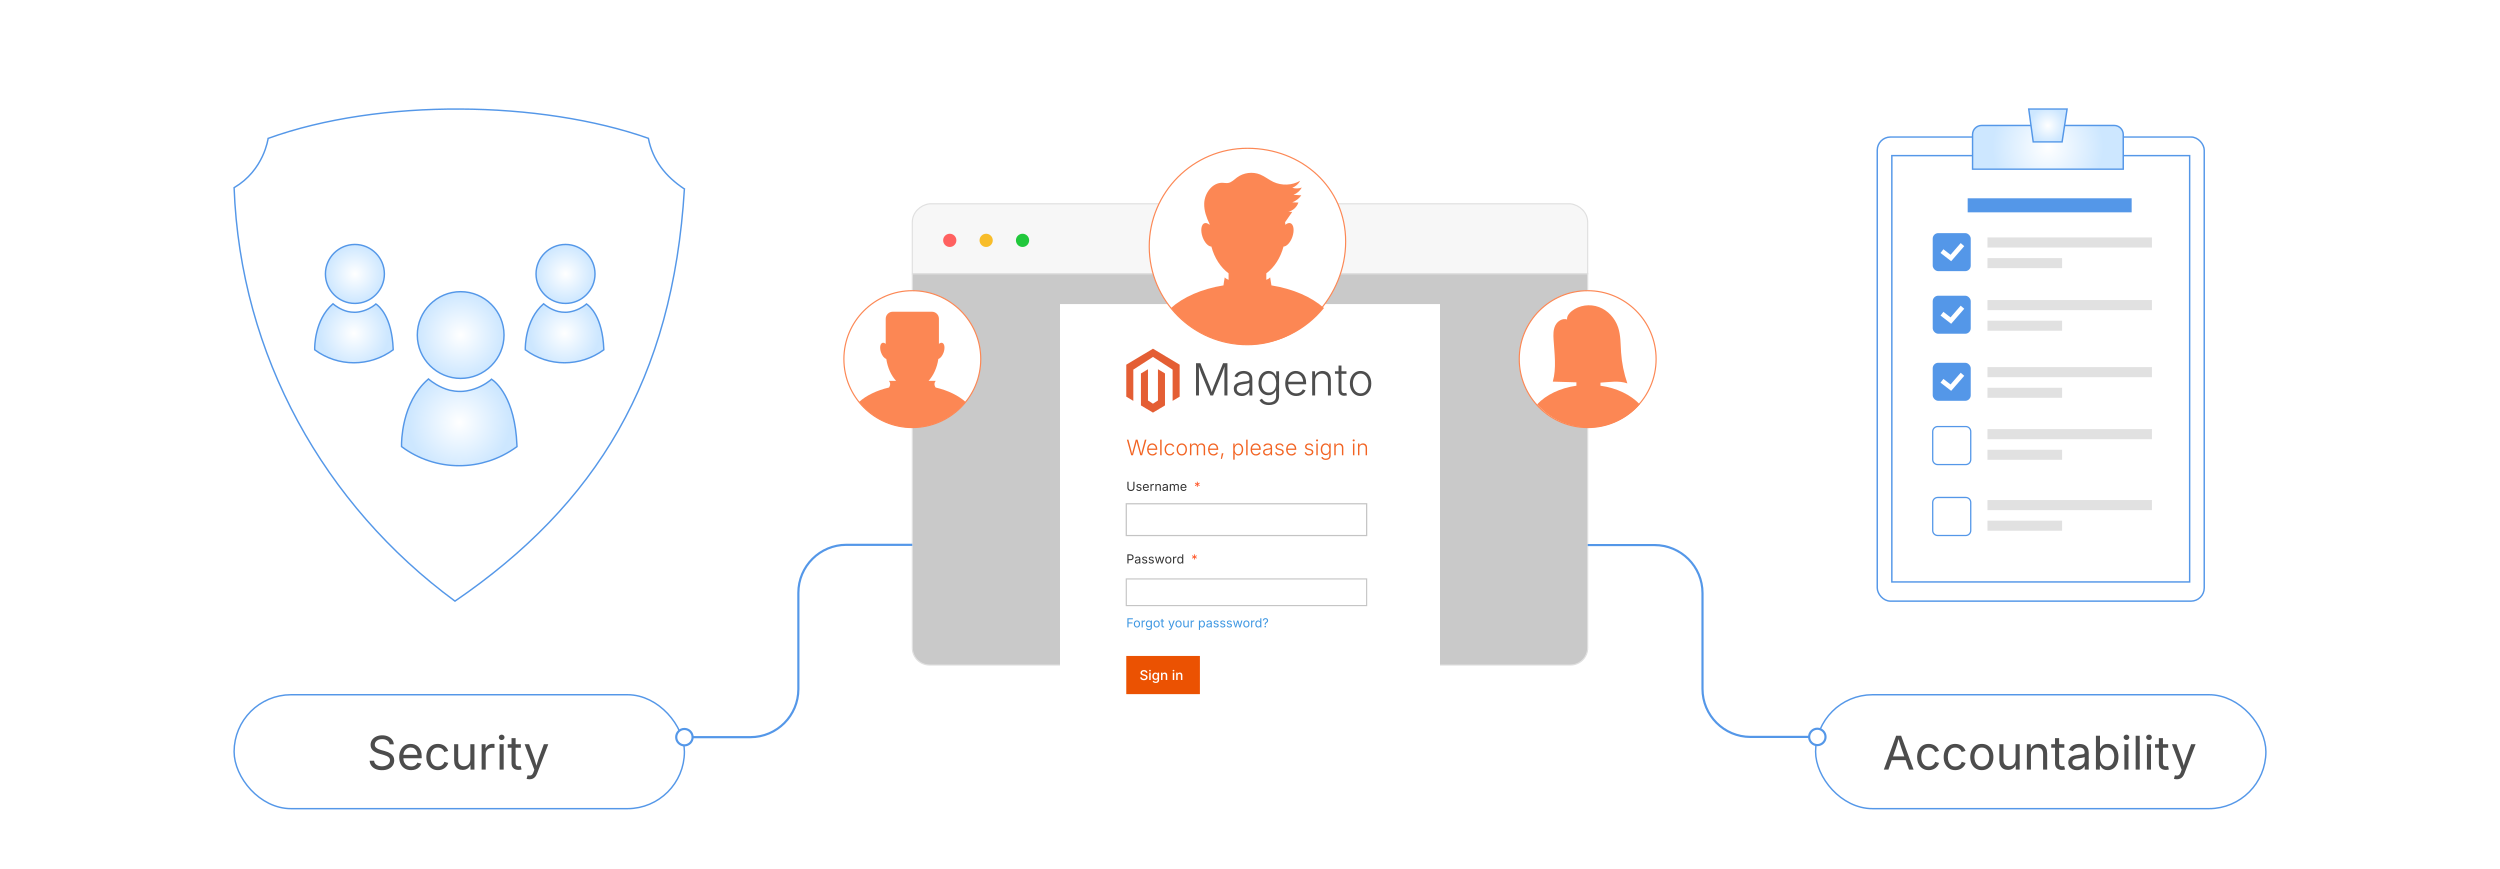 <?xml version="1.0" encoding="UTF-8"?><svg id="_01-What-is-Magento-2-Multiple-Admin-Login" xmlns="http://www.w3.org/2000/svg" xmlns:xlink="http://www.w3.org/1999/xlink" viewBox="0 0 860 298.867"><defs><filter id="drop-shadow-1" filterUnits="userSpaceOnUse"><feOffset dx="0" dy="4.068"/><feGaussianBlur result="blur" stdDeviation="3.255"/><feFlood flood-color="#333" flood-opacity=".09"/><feComposite in2="blur" operator="in"/><feComposite in="SourceGraphic"/></filter><filter id="drop-shadow-2" filterUnits="userSpaceOnUse"><feOffset dx="0" dy="4.068"/><feGaussianBlur result="blur-2" stdDeviation="3.255"/><feFlood flood-color="#333" flood-opacity=".09"/><feComposite in2="blur-2" operator="in"/><feComposite in="SourceGraphic"/></filter><filter id="drop-shadow-3" filterUnits="userSpaceOnUse"><feOffset dx="0" dy="5.839"/><feGaussianBlur result="blur-3" stdDeviation="4.671"/><feFlood flood-color="#333" flood-opacity=".09"/><feComposite in2="blur-3" operator="in"/><feComposite in="SourceGraphic"/></filter><filter id="drop-shadow-4" filterUnits="userSpaceOnUse"><feOffset dx="0" dy="4.068"/><feGaussianBlur result="blur-4" stdDeviation="3.255"/><feFlood flood-color="#333" flood-opacity=".09"/><feComposite in2="blur-4" operator="in"/><feComposite in="SourceGraphic"/></filter><filter id="drop-shadow-5" filterUnits="userSpaceOnUse"><feOffset dx="0" dy="4.068"/><feGaussianBlur result="blur-5" stdDeviation="3.255"/><feFlood flood-color="#333" flood-opacity=".09"/><feComposite in2="blur-5" operator="in"/><feComposite in="SourceGraphic"/></filter><filter id="drop-shadow-6" filterUnits="userSpaceOnUse"><feOffset dx="0" dy="5.815"/><feGaussianBlur result="blur-6" stdDeviation="4.652"/><feFlood flood-color="#333" flood-opacity=".09"/><feComposite in2="blur-6" operator="in"/><feComposite in="SourceGraphic"/></filter><radialGradient id="radial-gradient" cx="157.985" cy="139.467" fx="157.985" fy="139.467" r="17.563" gradientUnits="userSpaceOnUse"><stop offset="0" stop-color="#fff"/><stop offset="1" stop-color="#cde7ff"/></radialGradient><radialGradient id="radial-gradient-2" cx="158.47" cy="109.439" fx="158.47" fy="109.439" r="14.915" xlink:href="#radial-gradient"/><radialGradient id="radial-gradient-3" cx="194.211" cy="108.836" fx="194.211" fy="108.836" r="11.941" xlink:href="#radial-gradient"/><radialGradient id="radial-gradient-4" cx="194.54" cy="88.42" fx="194.54" fy="88.42" r="10.141" xlink:href="#radial-gradient"/><radialGradient id="radial-gradient-5" cx="121.759" cy="108.836" fx="121.759" fy="108.836" r="11.941" xlink:href="#radial-gradient"/><radialGradient id="radial-gradient-6" cx="122.089" cy="88.42" fx="122.089" fy="88.42" r="10.141" xlink:href="#radial-gradient"/><filter id="drop-shadow-7" filterUnits="userSpaceOnUse"><feOffset dx="0" dy="5"/><feGaussianBlur result="blur-7" stdDeviation="4"/><feFlood flood-color="#333" flood-opacity=".09"/><feComposite in2="blur-7" operator="in"/><feComposite in="SourceGraphic"/></filter><filter id="drop-shadow-8" filterUnits="userSpaceOnUse"><feOffset dx="0" dy="5.815"/><feGaussianBlur result="blur-8" stdDeviation="4.652"/><feFlood flood-color="#333" flood-opacity=".09"/><feComposite in2="blur-8" operator="in"/><feComposite in="SourceGraphic"/></filter><radialGradient id="radial-gradient-7" cx="704.48" cy="44.863" fx="704.48" fy="44.863" r="19.082" xlink:href="#radial-gradient"/><radialGradient id="radial-gradient-8" cx="704.48" cy="37.345" fx="704.48" fy="37.345" r="6.144" xlink:href="#radial-gradient"/><filter id="drop-shadow-9" filterUnits="userSpaceOnUse"><feOffset dx="0" dy="5"/><feGaussianBlur result="blur-9" stdDeviation="4"/><feFlood flood-color="#333" flood-opacity=".09"/><feComposite in2="blur-9" operator="in"/><feComposite in="SourceGraphic"/></filter></defs><g filter="url(#drop-shadow-1)"><path d="M546.161,72.37c0-3.271-2.652-5.923-5.924-6.33h-220.476c-3.271.407-5.923,3.059-5.923,6.33v17.749h232.323v-17.749Z" fill="#f7f7f7" stroke="#e0e0e0" stroke-miterlimit="10" stroke-width=".407"/><path d="M313.839,90.119v128.657c0,3.271,2.652,5.923,5.923,5.923h220.476c3.271,0,5.924-2.652,5.924-5.923V90.119h-232.323Z" fill="#c9c9c9" stroke="#e0e0e0" stroke-miterlimit="10" stroke-width=".407"/><circle cx="326.718" cy="78.617" r="2.275" fill="#ff6160" stroke-width="0"/><circle cx="339.237" cy="78.617" r="2.275" fill="#f8bd2a" stroke-width="0"/><circle cx="351.755" cy="78.617" r="2.275" fill="#21c83c" stroke-width="0"/></g><g filter="url(#drop-shadow-2)"><rect x="364.641" y="100.535" width="130.718" height="149.528" fill="#fff" stroke-width="0"/><rect x="387.438" y="169.229" width="82.689" height="10.932" fill="#fff" stroke-width="0"/><rect x="387.438" y="169.229" width="82.689" height="10.932" fill="none" stroke="#c4c4c4" stroke-miterlimit="10" stroke-width=".423"/><path d="M389.043,164.841c-.247,0-.462-.048-.646-.145-.185-.097-.327-.229-.428-.397-.101-.168-.151-.36-.151-.574v-2.068h.399v2.037c0,.15.033.284.1.401.066.117.162.209.285.276.123.067.271.101.441.101.171,0,.318-.034.441-.101s.217-.159.283-.276.099-.251.099-.401v-2.037h.4v2.068c0,.214-.051.406-.151.574-.101.168-.243.301-.426.397s-.398.145-.645.145Z" fill="#333" stroke-width="0"/><path d="M391.776,164.841c-.161,0-.305-.023-.43-.07s-.229-.117-.311-.209c-.081-.092-.136-.206-.164-.341l.36-.086c.034.129.097.224.19.284.093.061.21.091.35.091.164,0,.295-.035.393-.105.098-.07.146-.153.146-.25,0-.081-.028-.149-.085-.203-.057-.054-.144-.094-.26-.121l-.392-.093c-.213-.05-.372-.128-.475-.234-.104-.106-.156-.242-.156-.407,0-.135.038-.253.113-.356.076-.103.179-.184.311-.242.131-.058.28-.087.447-.087.161,0,.298.024.411.072s.205.115.275.2c.071.084.124.183.159.293l-.343.088c-.032-.084-.086-.161-.161-.229-.075-.069-.188-.103-.34-.103-.14,0-.257.032-.35.097-.094.064-.14.146-.14.244,0,.087.032.157.095.209.063.052.163.095.301.127l.355.084c.213.05.371.128.474.234.102.106.153.239.153.401,0,.137-.039.26-.117.367-.078.107-.187.191-.326.253-.14.062-.301.092-.485.092Z" fill="#333" stroke-width="0"/><path d="M394.24,164.841c-.228,0-.423-.05-.588-.151-.165-.101-.292-.242-.381-.423-.089-.181-.134-.392-.134-.633s.043-.454.13-.637c.087-.184.21-.328.369-.432.159-.104.346-.155.559-.155.125,0,.248.021.37.062.121.041.231.108.33.2.099.092.178.213.237.363.059.15.088.334.088.551v.158h-1.826v-.32h1.622l-.177.118c0-.154-.024-.292-.073-.412-.048-.12-.12-.214-.216-.282-.095-.068-.214-.102-.355-.102s-.263.035-.364.104-.178.16-.231.271-.08.231-.08.359v.212c0,.174.03.321.091.443.06.121.145.213.253.275.108.062.234.094.377.094.093,0,.177-.013.252-.04.076-.026.141-.067.196-.121.055-.054.097-.121.126-.201l.366.101c-.037.118-.098.222-.185.311-.087.09-.195.16-.323.21-.128.051-.273.076-.435.076Z" fill="#333" stroke-width="0"/><path d="M395.763,164.791v-2.352h.366v.362h.025c.043-.119.121-.215.232-.287.112-.072.237-.108.378-.108.028,0,.061 0.0.1.002s.069.003.092.004v.381c-.011-.003-.04-.007-.084-.013s-.092-.008-.143-.008c-.112,0-.212.023-.302.07-.089.047-.159.111-.209.193-.05.082-.076.177-.076.283v1.473h-.378Z" fill="#333" stroke-width="0"/><path d="M397.831,163.381v1.41h-.378v-2.352h.364l.002.57h-.052c.071-.218.173-.372.306-.463.132-.091.288-.137.466-.137.159,0,.297.032.417.098s.212.164.279.294c.066.131.1.296.1.496v1.494h-.379v-1.462c0-.181-.047-.323-.142-.425-.095-.102-.224-.153-.388-.153-.112,0-.213.024-.303.073-.09.049-.161.121-.212.215-.052.094-.078.208-.078.343Z" fill="#333" stroke-width="0"/><path d="M400.656,164.845c-.148,0-.284-.028-.405-.084-.122-.056-.218-.138-.289-.246-.072-.108-.107-.239-.107-.394,0-.135.026-.244.08-.328.053-.084.124-.15.213-.199.089-.049.188-.084.295-.108s.217-.043.326-.057c.14-.018.254-.032.343-.042s.154-.026.197-.05c.043-.024.064-.064.064-.122v-.013c0-.098-.019-.181-.055-.25-.037-.068-.091-.12-.164-.157-.073-.036-.165-.055-.274-.055-.112,0-.208.018-.288.053s-.145.079-.194.131c-.05.053-.087.106-.113.161l-.364-.12c.06-.143.142-.255.244-.335.103-.081.215-.138.339-.171s.246-.05.366-.05c.079,0,.168.009.268.028.101.019.197.056.291.112s.17.139.231.25c.061.11.091.257.091.441v1.55h-.372v-.32h-.025c-.027.055-.069.111-.128.169s-.135.107-.229.146c-.094.04-.208.059-.341.059ZM400.722,164.511c.14,0,.259-.027.355-.082s.17-.126.221-.213c.051-.088.076-.179.076-.275v-.326c-.016.019-.049.035-.101.05-.052.015-.111.027-.178.039-.067.011-.131.021-.194.029-.062.007-.112.014-.148.018-.091.011-.177.031-.256.058s-.143.067-.19.12c-.048.053-.071.124-.071.214,0,.081.021.149.063.204s.1.096.172.124c.073.028.156.042.25.042Z" fill="#333" stroke-width="0"/><path d="M402.417,164.791v-2.352h.368l.002.526h-.029c.032-.127.083-.233.152-.316s.151-.146.244-.188.19-.063.292-.063c.171,0,.31.052.416.158.105.105.174.243.205.415h-.051c.028-.118.08-.22.154-.305s.165-.151.271-.198c.105-.046.221-.069.346-.069.136,0,.26.029.373.088.112.059.202.148.268.267.067.119.1.27.1.452v1.586h-.379v-1.576c0-.17-.047-.291-.143-.364-.095-.073-.206-.109-.332-.109-.105,0-.196.022-.272.066-.077.044-.136.105-.177.182-.042.077-.062.166-.062.265v1.536h-.379v-1.614c0-.13-.043-.235-.13-.315s-.197-.12-.331-.12c-.091,0-.177.021-.257.064-.081.042-.146.106-.195.19-.049.084-.074.188-.074.313v1.481h-.378Z" fill="#333" stroke-width="0"/><path d="M407.18,164.841c-.228,0-.423-.05-.588-.151-.165-.101-.292-.242-.381-.423-.089-.181-.134-.392-.134-.633s.043-.454.13-.637c.087-.184.21-.328.369-.432.159-.104.346-.155.559-.155.125,0,.248.021.37.062.121.041.231.108.33.2.099.092.178.213.237.363.059.15.088.334.088.551v.158h-1.826v-.32h1.622l-.177.118c0-.154-.024-.292-.073-.412-.048-.12-.12-.214-.216-.282-.095-.068-.214-.102-.355-.102s-.263.035-.364.104-.178.16-.231.271-.08.231-.08.359v.212c0,.174.03.321.091.443.06.121.145.213.253.275.108.062.234.094.377.094.093,0,.177-.013.252-.04.076-.026.141-.067.196-.121.055-.054.097-.121.126-.201l.366.101c-.037.118-.098.222-.185.311-.087.09-.195.16-.323.21-.128.051-.273.076-.435.076Z" fill="#333" stroke-width="0"/><path d="M411.722,163.419l.027-.667-.564.36-.151-.265.593-.307-.593-.307.151-.27.564.36-.027-.667h.303l-.025.667.562-.36.151.27-.593.307.593.307-.151.265-.562-.36.025.667h-.303Z" fill="#ff5122" stroke-width="0"/><rect x="387.438" y="195.089" width="82.689" height="9.163" fill="#fff" stroke-width="0"/><rect x="387.438" y="195.089" width="82.689" height="9.163" fill="none" stroke="#c4c4c4" stroke-miterlimit="10" stroke-width=".387"/><path d="M387.817,189.768v-3.135h1.073c.244,0,.445.044.603.134.158.089.275.208.352.358.076.15.115.318.115.505s-.039.356-.115.507c-.077.151-.193.272-.35.362-.157.09-.358.135-.602.135h-.759v-.352h.74c.166,0,.299-.028.4-.085.101-.057.174-.135.22-.234.046-.099.068-.21.068-.333,0-.123-.022-.233-.068-.331-.045-.098-.119-.174-.221-.23s-.236-.084-.403-.084h-.652v2.783h-.399Z" fill="#333" stroke-width="0"/><path d="M391.181,189.822c-.148,0-.284-.028-.405-.084-.122-.056-.218-.138-.289-.246-.072-.108-.107-.239-.107-.394,0-.135.026-.244.08-.328.053-.084.124-.15.213-.199.089-.049.188-.084.295-.108s.217-.043.326-.057c.14-.018.254-.032.343-.042s.154-.026.197-.05c.043-.024.064-.064.064-.122v-.013c0-.098-.019-.181-.055-.25-.037-.068-.091-.12-.164-.157-.073-.036-.165-.055-.274-.055-.112,0-.208.018-.288.053s-.145.079-.194.131c-.05.053-.087.106-.113.161l-.364-.12c.06-.143.142-.255.244-.335.103-.081.215-.138.339-.171s.246-.05.366-.05c.079,0,.168.009.268.028.101.019.197.056.291.112s.17.139.231.25c.061.11.091.257.091.441v1.55h-.372v-.32h-.025c-.027.055-.069.111-.128.169s-.135.107-.229.146c-.094.04-.208.059-.341.059ZM391.246,189.488c.14,0,.259-.027.355-.082s.17-.126.221-.213c.051-.088.076-.179.076-.275v-.326c-.016.019-.049.035-.101.05-.052.015-.111.027-.178.039-.067.011-.131.021-.194.029-.062.007-.112.014-.148.018-.091.011-.177.031-.256.058s-.143.067-.19.12c-.048.053-.071.124-.071.214,0,.081.021.149.063.204s.1.096.172.124c.073.028.156.042.25.042Z" fill="#333" stroke-width="0"/><path d="M393.741,189.818c-.161,0-.305-.023-.43-.07s-.229-.117-.311-.209c-.081-.092-.136-.206-.164-.341l.36-.086c.034.129.097.224.19.284.093.061.21.091.35.091.164,0,.295-.035.393-.105.098-.07.146-.153.146-.25,0-.081-.028-.149-.085-.203-.057-.054-.144-.094-.26-.121l-.392-.093c-.213-.05-.372-.128-.475-.234-.104-.106-.156-.242-.156-.407,0-.135.038-.253.113-.356.076-.103.179-.184.311-.242.131-.058.28-.087.447-.087.161,0,.298.024.411.072s.205.115.275.2c.071.084.124.183.159.293l-.343.088c-.032-.084-.086-.161-.161-.229-.075-.069-.188-.103-.34-.103-.14,0-.257.032-.35.097-.094.064-.14.146-.14.244,0,.087.032.157.095.209.063.052.163.095.301.127l.355.084c.213.05.371.128.474.234.102.106.153.239.153.401,0,.137-.039.26-.117.367-.078.107-.187.191-.326.253-.14.062-.301.092-.485.092Z" fill="#333" stroke-width="0"/><path d="M396.015,189.818c-.161,0-.305-.023-.43-.07s-.229-.117-.311-.209c-.081-.092-.136-.206-.164-.341l.36-.086c.034.129.097.224.19.284.093.061.21.091.35.091.164,0,.295-.035.393-.105.098-.07.146-.153.146-.25,0-.081-.028-.149-.085-.203-.057-.054-.144-.094-.26-.121l-.392-.093c-.213-.05-.372-.128-.475-.234-.104-.106-.156-.242-.156-.407,0-.135.038-.253.113-.356.076-.103.179-.184.311-.242.131-.058.28-.087.447-.087.161,0,.298.024.411.072s.205.115.275.2c.071.084.124.183.159.293l-.343.088c-.032-.084-.086-.161-.161-.229-.075-.069-.188-.103-.34-.103-.14,0-.257.032-.35.097-.094.064-.14.146-.14.244,0,.087.032.157.095.209.063.052.163.095.301.127l.355.084c.213.05.371.128.474.234.102.106.153.239.153.401,0,.137-.039.26-.117.367-.078.107-.187.191-.326.253-.14.062-.301.092-.485.092Z" fill="#333" stroke-width="0"/><path d="M398.018,189.768l-.713-2.352h.402l.286,1.027c.039.14.081.299.126.476.045.178.089.378.132.603h-.065c.042-.215.085-.411.128-.589.043-.178.085-.341.126-.49l.282-1.027h.404l.278,1.027c.039.144.08.305.123.482.042.178.085.376.127.597h-.067c.045-.217.09-.415.134-.592.044-.177.086-.34.127-.487l.286-1.027h.402l-.713,2.352h-.376l-.305-1.064c-.031-.108-.061-.218-.09-.331-.03-.112-.058-.227-.086-.345-.028-.118-.057-.238-.086-.36h.084c-.028.121-.057.24-.085.359-.029.118-.058.234-.087.348-.029.113-.06.223-.09.328l-.305,1.064h-.376Z" fill="#333" stroke-width="0"/><path d="M401.896,189.818c-.213,0-.4-.05-.561-.151s-.286-.243-.375-.425c-.09-.183-.135-.394-.135-.635,0-.246.045-.46.135-.643s.215-.325.375-.426.348-.151.561-.151c.215,0,.403.05.564.151s.287.243.376.426.135.397.135.643c0,.241-.045.453-.135.635-.09.182-.215.324-.376.425s-.349.151-.564.151ZM401.896,189.479c.159,0,.289-.041.392-.122.102-.082.178-.188.227-.321.049-.133.074-.276.074-.43,0-.156-.025-.301-.074-.435-.049-.134-.125-.242-.227-.324-.103-.082-.233-.123-.392-.123-.157,0-.286.041-.387.123-.101.082-.176.19-.225.323-.049.133-.073.278-.073.436,0,.154.024.297.073.43.049.132.125.239.225.321.101.081.23.122.387.122Z" fill="#333" stroke-width="0"/><path d="M403.522,189.768v-2.352h.366v.362h.025c.043-.119.121-.215.232-.287.112-.072.237-.108.378-.108.028,0,.061 0.0.1.002s.069.003.092.004v.381c-.011-.003-.04-.007-.084-.013s-.092-.008-.143-.008c-.112,0-.212.023-.302.07-.089.047-.159.111-.209.193-.05.082-.076.177-.076.283v1.473h-.378Z" fill="#333" stroke-width="0"/><path d="M405.954,189.818c-.195,0-.368-.05-.518-.149-.15-.099-.267-.24-.351-.423-.084-.182-.126-.398-.126-.648,0-.248.042-.463.127-.645s.202-.322.352-.42c.15-.098.323-.147.518-.147.153,0,.274.025.364.076.09.05.159.107.207.171s.085.117.11.159h.03v-1.159h.378v3.135h-.366v-.364h-.042c-.025.043-.062.098-.112.163-.05.065-.12.123-.21.174s-.211.077-.361.077ZM406.01,189.479c.143,0,.264-.038.362-.113.099-.075.173-.179.223-.312.051-.133.076-.287.076-.46s-.025-.326-.075-.456-.124-.231-.222-.304c-.098-.073-.22-.109-.364-.109-.148,0-.272.039-.371.116-.099.077-.173.182-.222.312-.049.131-.073.278-.073.441,0,.164.025.313.075.447.049.134.124.241.224.32.1.08.223.119.368.119Z" fill="#333" stroke-width="0"/><path d="M410.729,188.396l.027-.667-.564.36-.151-.265.593-.307-.593-.307.151-.27.564.36-.027-.667h.303l-.025.667.562-.36.151.27-.593.307.593.307-.151.265-.562-.36.025.667h-.303Z" fill="#ff5122" stroke-width="0"/><g id="LOGO"><polygon points="405.801 121.383 405.801 132.381 403.379 133.831 403.379 123.086 396.619 118.71 389.86 123.086 389.86 133.831 387.438 132.381 387.438 121.383 396.619 115.885 405.801 121.383" fill="#e45e34" stroke-width="0"/><polygon points="400.756 124.398 400.756 135.395 399.081 136.398 396.619 137.873 394.156 136.398 392.483 135.395 392.483 124.398 394.904 122.947 394.904 133.692 396.619 134.802 398.334 133.692 398.334 122.947 400.756 124.398" fill="#e45e34" stroke-width="0"/></g><path d="M411.431,131.98v-11.1h1.504l3.099,7.613c.07.164.143.356.22.577.077.221.159.457.246.708.087.25.17.5.25.749.079.249.154.484.224.708h-.269c.07-.213.144-.442.224-.685.08-.244.163-.492.25-.745s.17-.493.25-.719.154-.423.224-.592l3.077-7.613h1.505v11.1h-1.043v-7.77c0-.263.003-.538.011-.823.007-.285.014-.572.019-.86s.007-.571.007-.849h.119c-.099.298-.202.6-.309.905-.107.305-.211.602-.313.89-.102.288-.2.558-.294.808-.095.251-.179.468-.253.652l-2.883,7.047h-.931l-2.906-7.047c-.074-.184-.158-.397-.25-.641-.092-.243-.188-.508-.291-.793-.102-.286-.206-.582-.312-.89-.107-.308-.218-.618-.332-.931h.126c.005.253.01.521.015.805.005.283.01.57.015.86s.009.571.011.842.003.52.003.749v7.047h-1.013Z" fill="#4d4d4d" stroke-width="0"/><path d="M427.164,132.167c-.506,0-.967-.097-1.382-.291-.415-.193-.745-.479-.991-.856-.246-.377-.369-.834-.369-1.371,0-.412.077-.759.231-1.04.154-.28.375-.511.663-.693.288-.181.627-.324,1.017-.428.39-.104.821-.186,1.292-.246.462-.06.854-.11,1.177-.153.323-.042.57-.11.741-.205.171-.094.257-.246.257-.454v-.194c0-.373-.076-.693-.227-.961s-.373-.474-.663-.618-.645-.216-1.062-.216c-.393,0-.737.061-1.036.183-.298.122-.545.281-.741.477-.196.196-.344.411-.443.645l-.968-.328c.184-.452.442-.814.775-1.088.333-.273.708-.473,1.125-.6.417-.126.839-.19,1.266-.19.328,0,.666.043,1.013.13s.67.233.969.439c.298.206.539.489.722.85.184.36.276.815.276,1.367v5.654h-.991v-1.318h-.075c-.119.253-.295.495-.529.726s-.521.418-.86.562c-.34.144-.736.216-1.188.216ZM427.313,131.265c.506,0,.946-.111,1.318-.335s.661-.524.864-.901.305-.792.305-1.244v-1.185c-.074.07-.196.132-.365.186-.169.055-.361.102-.578.142-.216.04-.433.075-.652.104-.218.03-.41.055-.573.075-.462.055-.858.144-1.188.268s-.581.293-.752.506c-.171.214-.257.484-.257.812,0,.333.082.616.246.849.164.234.388.413.67.537.283.124.604.186.961.186Z" fill="#4d4d4d" stroke-width="0"/><path d="M436.543,135.273c-.565,0-1.063-.073-1.493-.22s-.791-.346-1.084-.6-.521-.544-.686-.872l.835-.506c.119.213.279.421.48.622s.46.365.778.492c.317.126.707.19,1.169.19.735,0,1.326-.183,1.773-.548.447-.365.67-.93.67-1.695v-1.87h-.097c-.109.258-.27.513-.48.764-.211.25-.485.457-.823.618-.338.162-.755.242-1.251.242-.661,0-1.248-.164-1.762-.492-.515-.328-.918-.797-1.211-1.408-.293-.611-.439-1.341-.439-2.19s.144-1.593.432-2.231.69-1.136,1.207-1.494c.517-.358,1.115-.537,1.796-.537.506,0,.929.089,1.266.268.338.179.61.401.816.667s.363.525.473.778h.104v-1.602h.983v8.53c0,.705-.149,1.286-.447,1.743s-.707.796-1.229,1.017c-.521.221-1.115.331-1.781.331ZM436.483,130.982c.531,0,.984-.128,1.36-.384.374-.256.661-.623.86-1.103.198-.479.298-1.052.298-1.717,0-.646-.099-1.218-.295-1.717-.196-.5-.48-.892-.853-1.177s-.829-.428-1.371-.428c-.546,0-1.008.147-1.386.443-.377.296-.664.694-.86,1.196-.196.502-.294,1.063-.294,1.684,0,.631.1,1.187.298,1.669.199.481.487.858.864,1.128.378.271.837.406,1.378.406Z" fill="#4d4d4d" stroke-width="0"/><path d="M445.922,132.159c-.779,0-1.454-.183-2.022-.547-.568-.365-1.008-.871-1.318-1.516s-.466-1.388-.466-2.228c0-.839.152-1.584.458-2.235.306-.65.732-1.162,1.281-1.535.549-.372,1.186-.559,1.911-.559.457,0,.896.083,1.318.25.422.167.802.42,1.14.76.338.34.604.771.797,1.292.194.521.291,1.135.291,1.84v.439h-6.533v-.872h5.989l-.462.328c0-.596-.102-1.129-.306-1.602-.203-.472-.494-.844-.871-1.117-.378-.273-.832-.41-1.363-.41-.526,0-.987.139-1.382.417s-.703.646-.924,1.103-.332.958-.332,1.505v.521c0,.65.114,1.22.343,1.709s.553.869.973,1.14c.42.271.915.406,1.486.406.387,0,.729-.062,1.024-.187.295-.124.543-.289.744-.495s.352-.431.451-.674l.961.306c-.129.348-.337.67-.622.968s-.645.538-1.076.719c-.433.181-.929.272-1.49.272Z" fill="#4d4d4d" stroke-width="0"/><path d="M452.403,126.788v5.192h-1.014v-8.329h.977l.007,1.944h-.156c.229-.725.588-1.249,1.076-1.572.489-.323,1.05-.484,1.681-.484.565,0,1.062.118,1.486.354.424.236.757.58.998,1.032.24.452.361,1.008.361,1.668v5.386h-1.006v-5.312c0-.68-.191-1.218-.573-1.613-.383-.395-.895-.592-1.535-.592-.438,0-.829.093-1.177.279-.348.187-.622.455-.823.805s-.302.764-.302,1.24Z" fill="#4d4d4d" stroke-width="0"/><path d="M463.183,123.652v.879h-3.963v-.879h3.963ZM460.456,121.67h1.013v8.343c0,.413.092.715.276.909.184.193.464.271.842.231.069,0,.155-.009.257-.026.102-.017.197-.036.287-.056l.208.872c-.109.035-.229.062-.361.082-.132.02-.265.032-.398.037-.665.044-1.186-.113-1.561-.473-.375-.36-.562-.863-.562-1.508v-8.411Z" fill="#4d4d4d" stroke-width="0"/><path d="M468.04,132.159c-.725,0-1.363-.183-1.914-.547-.552-.365-.983-.872-1.296-1.52-.313-.648-.47-1.392-.47-2.231,0-.854.156-1.605.47-2.253.312-.648.744-1.155,1.296-1.52.551-.365,1.189-.548,1.914-.548.721,0,1.357.183,1.911.548.554.365.987.872,1.3,1.52.313.648.47,1.399.47,2.253,0,.839-.155,1.583-.466,2.231-.311.648-.742,1.155-1.296,1.52-.554.365-1.193.547-1.919.547ZM468.04,131.243c.571,0,1.056-.154,1.453-.462.397-.308.699-.718.905-1.229.206-.511.309-1.075.309-1.691,0-.621-.104-1.188-.312-1.702s-.512-.926-.909-1.237c-.397-.31-.879-.465-1.445-.465-.565,0-1.046.155-1.441.465-.395.311-.696.723-.905,1.237-.208.514-.312,1.082-.312,1.702,0,.616.104,1.18.31,1.691.206.512.506.921.901,1.229.395.308.878.462,1.448.462Z" fill="#4d4d4d" stroke-width="0"/><path d="M389.126,152.548l-1.483-5.376h.523l.956,3.569c.043.161.085.325.125.491s.078.333.116.503c.037.169.073.342.106.518h-.065c.034-.176.069-.348.106-.518.037-.17.076-.337.117-.503s.083-.33.126-.491l.953-3.569h.603l.949,3.569c.043.161.085.325.126.491s.081.333.119.503c.039.169.076.342.112.518h-.076c.036-.176.073-.348.11-.518.037-.17.077-.337.119-.503s.083-.33.125-.491l.953-3.569h.53l-1.49,5.376h-.617l-.978-3.598c-.06-.221-.119-.456-.175-.704s-.111-.523-.164-.826h.108c-.053.289-.106.554-.161.797-.054.243-.114.487-.179.732l-.978,3.598h-.617Z" fill="#f26322" stroke-width="0"/><path d="M396.455,152.634c-.377,0-.704-.088-.979-.265s-.488-.421-.639-.734c-.15-.312-.226-.672-.226-1.079,0-.407.074-.768.222-1.083.148-.315.354-.563.621-.744.266-.18.574-.271.925-.271.222,0,.435.04.639.121.205.081.389.204.552.368.164.165.292.374.386.626.094.253.141.55.141.892v.213h-3.165v-.422h2.901l-.224.159c0-.289-.049-.547-.148-.775s-.239-.409-.422-.542c-.183-.132-.403-.198-.661-.198-.255,0-.478.067-.669.202-.191.135-.34.313-.447.534s-.161.464-.161.729v.252c0,.315.055.591.166.828.111.237.268.421.471.552.203.131.443.197.72.197.188,0,.353-.03.496-.09s.264-.14.361-.24c.098-.1.17-.209.218-.327l.465.148c-.062.168-.163.325-.301.469-.138.145-.312.261-.521.349-.209.087-.45.131-.722.131Z" fill="#f26322" stroke-width="0"/><path d="M399.594,147.171v5.376h-.491v-5.376h.491Z" fill="#f26322" stroke-width="0"/><path d="M402.401,152.624c-.352,0-.661-.088-.927-.263-.267-.176-.477-.42-.628-.732-.152-.313-.228-.672-.228-1.079,0-.414.076-.778.228-1.092.151-.314.361-.559.628-.734.267-.175.576-.263.927-.263.205,0,.392.03.563.09.17.06.322.14.455.24.132.1.242.21.33.332s.152.244.193.366l-.465.145c-.021-.075-.062-.154-.119-.238s-.131-.164-.222-.238c-.09-.074-.197-.135-.319-.182-.123-.047-.261-.07-.415-.07-.274,0-.507.075-.698.224-.191.149-.337.348-.438.595-.101.248-.151.523-.151.827,0,.298.05.571.151.819.101.248.247.446.438.594s.424.222.698.222c.156,0,.297-.024.422-.072.125-.048.234-.11.327-.186.093-.076.168-.157.226-.245s.098-.17.119-.248l.462.145c-.039.125-.102.249-.191.372-.089.123-.201.235-.335.337-.135.103-.289.184-.462.246-.173.061-.362.092-.566.092Z" fill="#f26322" stroke-width="0"/><path d="M406.533,152.634c-.352,0-.661-.088-.927-.265-.267-.177-.477-.422-.628-.736-.152-.314-.228-.674-.228-1.081,0-.414.076-.777.228-1.091.151-.314.361-.56.628-.736.267-.177.576-.265.927-.265.349,0,.657.088.925.265.269.177.479.422.63.736s.228.678.228,1.091c0,.407-.075.767-.226,1.081s-.36.559-.628.736c-.269.177-.578.265-.929.265ZM406.533,152.19c.276,0,.511-.074.704-.224.192-.149.338-.348.438-.595.1-.248.15-.521.15-.819,0-.301-.051-.576-.152-.824-.101-.249-.248-.449-.44-.599-.193-.15-.426-.226-.7-.226s-.507.075-.698.226-.337.35-.438.599c-.101.249-.151.523-.151.824,0,.298.05.571.149.819.1.248.246.446.437.595.191.149.425.224.702.224Z" fill="#f26322" stroke-width="0"/><path d="M409.341,152.548v-4.034h.476l.004.92h-.054c.055-.226.144-.411.267-.556.123-.144.266-.252.431-.325.165-.072.333-.108.507-.108.296,0,.54.092.731.274.191.183.313.428.366.736h-.08c.048-.209.135-.389.26-.54s.278-.267.458-.348c.18-.082.377-.123.592-.123.24,0,.455.053.644.157s.338.26.447.465.165.46.165.763v2.717h-.487v-2.703c0-.325-.086-.564-.26-.718s-.386-.231-.639-.231c-.193,0-.362.041-.509.123-.147.082-.262.197-.345.347-.083.149-.125.324-.125.523v2.66h-.487v-2.746c0-.279-.081-.5-.244-.662-.162-.163-.372-.244-.629-.244-.181,0-.347.042-.498.126-.151.084-.273.205-.364.361-.092.156-.137.346-.137.57v2.595h-.491Z" fill="#f26322" stroke-width="0"/><path d="M417.423,152.634c-.377,0-.704-.088-.979-.265s-.488-.421-.639-.734c-.15-.312-.226-.672-.226-1.079,0-.407.074-.768.222-1.083.148-.315.354-.563.621-.744.266-.18.574-.271.925-.271.222,0,.435.04.639.121.205.081.389.204.552.368.164.165.292.374.386.626.094.253.141.55.141.892v.213h-3.165v-.422h2.901l-.224.159c0-.289-.049-.547-.148-.775s-.239-.409-.422-.542c-.183-.132-.403-.198-.661-.198-.255,0-.478.067-.669.202-.191.135-.34.313-.447.534s-.161.464-.161.729v.252c0,.315.055.591.166.828.111.237.268.421.471.552.203.131.443.197.72.197.188,0,.353-.03.496-.09s.264-.14.361-.24c.098-.1.17-.209.218-.327l.465.148c-.062.168-.163.325-.301.469-.138.145-.312.261-.521.349-.209.087-.45.131-.722.131Z" fill="#f26322" stroke-width="0"/><path d="M419.967,153.771l.332-1.905h.556l-.509,1.905h-.379Z" fill="#f26322" stroke-width="0"/><path d="M424.236,154.056v-5.542h.476v.776h.054c.053-.123.129-.248.229-.375.1-.127.231-.235.394-.323.162-.088.367-.132.615-.132.33,0,.618.086.866.26.248.173.441.416.581.729.14.312.209.677.209,1.093,0,.418-.069.785-.208,1.099s-.332.558-.579.733c-.248.174-.538.261-.87.261-.241,0-.443-.044-.608-.131-.165-.088-.297-.197-.397-.327-.1-.13-.178-.257-.233-.383h-.04v2.263h-.491ZM425.939,152.19c.265,0,.488-.073.669-.22.182-.147.32-.345.415-.596.095-.25.143-.529.143-.837,0-.308-.047-.585-.141-.832s-.232-.442-.415-.586c-.183-.144-.406-.216-.671-.216-.26,0-.48.07-.662.209-.182.139-.32.332-.415.577-.095.246-.143.528-.143.848,0,.32.048.604.145.853.096.249.235.445.417.586.182.142.401.213.659.213Z" fill="#f26322" stroke-width="0"/><path d="M429.177,147.171v5.376h-.491v-5.376h.491Z" fill="#f26322" stroke-width="0"/><path d="M432.045,152.634c-.377,0-.704-.088-.979-.265s-.488-.421-.639-.734c-.15-.312-.226-.672-.226-1.079,0-.407.074-.768.222-1.083.148-.315.354-.563.621-.744.266-.18.574-.271.925-.271.223,0,.436.04.639.121.205.081.389.204.553.368.164.165.293.374.387.626.094.253.141.55.141.892v.213h-3.165v-.422h2.901l-.225.159c0-.289-.049-.547-.146-.775-.1-.229-.24-.409-.424-.542-.182-.132-.402-.198-.66-.198-.254,0-.478.067-.669.202-.19.135-.34.313-.447.534s-.161.464-.161.729v.252c0,.315.055.591.166.828.111.237.267.421.471.552.203.131.442.197.72.197.188,0,.354-.03.496-.09s.264-.14.361-.24c.098-.1.17-.209.219-.327l.465.148c-.062.168-.164.325-.301.469-.139.145-.312.261-.521.349-.211.087-.451.131-.723.131Z" fill="#f26322" stroke-width="0"/><path d="M435.826,152.638c-.245,0-.469-.047-.669-.141-.201-.094-.361-.232-.48-.415-.119-.183-.179-.404-.179-.664,0-.2.038-.368.112-.503s.182-.248.321-.335.304-.157.492-.208c.189-.051.397-.09.626-.119.224-.029.414-.054.57-.074.156-.02.276-.053.359-.099.083-.045.124-.119.124-.22v-.094c0-.18-.036-.335-.109-.465-.074-.13-.181-.23-.321-.3-.141-.069-.312-.104-.515-.104-.189,0-.357.03-.501.088-.145.059-.265.136-.359.231-.095.095-.167.199-.215.312l-.469-.159c.089-.219.214-.395.375-.527s.343-.229.545-.291c.202-.061.406-.092.613-.092.159,0,.322.021.491.063.168.042.324.113.469.213.145.1.261.237.35.412.09.174.134.395.134.662v2.739h-.479v-.639h-.036c-.058.123-.144.24-.257.352-.112.112-.252.203-.416.272-.165.07-.357.105-.576.105ZM435.898,152.202c.245,0,.458-.054.639-.163s.32-.254.419-.437c.099-.183.147-.384.147-.603v-.574c-.036.034-.095.063-.177.09-.082.027-.175.049-.279.069-.104.019-.21.036-.315.05-.106.015-.199.026-.278.036-.224.026-.416.07-.575.13-.16.06-.282.142-.365.246s-.124.234-.124.393c0,.161.04.298.119.412.079.113.188.2.324.26.138.06.293.09.466.09Z" fill="#f26322" stroke-width="0"/><path d="M440.109,152.634c-.265,0-.499-.04-.703-.121-.205-.081-.373-.199-.506-.354-.132-.155-.222-.346-.271-.572l.47-.112c.058.243.172.424.345.543.172.119.391.179.658.179.306,0,.55-.068.734-.206.184-.137.276-.308.276-.512,0-.164-.056-.3-.165-.408-.109-.108-.273-.188-.492-.242l-.656-.159c-.347-.084-.606-.216-.778-.395s-.258-.405-.258-.677c0-.226.061-.424.183-.595.121-.171.288-.304.501-.4s.455-.145.728-.145c.255,0,.474.039.656.117.184.078.334.188.453.33.119.142.209.311.269.505l-.447.115c-.062-.185-.166-.338-.312-.46-.146-.122-.352-.182-.615-.182-.268,0-.487.064-.661.191-.173.127-.26.292-.26.494,0,.171.059.311.175.418.117.108.3.193.547.253l.617.148c.342.084.598.215.767.393.17.178.255.401.255.667,0,.231-.063.436-.191.614-.128.178-.305.317-.532.418s-.489.151-.785.151Z" fill="#f26322" stroke-width="0"/><path d="M444.274,152.634c-.378,0-.704-.088-.979-.265-.276-.177-.489-.421-.64-.734-.149-.312-.225-.672-.225-1.079,0-.407.073-.768.222-1.083.147-.315.354-.563.62-.744.267-.18.574-.271.926-.271.222,0,.435.04.639.121.205.081.389.204.553.368.163.165.292.374.386.626.094.253.141.55.141.892v.213h-3.165v-.422h2.901l-.224.159c0-.289-.049-.547-.147-.775s-.239-.409-.423-.542c-.183-.132-.402-.198-.66-.198-.255,0-.478.067-.669.202-.191.135-.341.313-.447.534-.107.221-.161.464-.161.729v.252c0,.315.056.591.166.828.11.237.268.421.471.552.203.131.443.197.72.197.188,0,.354-.03.497-.09.143-.06.263-.14.36-.24.098-.1.17-.209.219-.327l.465.148c-.062.168-.163.325-.301.469-.139.145-.312.261-.521.349-.21.087-.45.131-.722.131Z" fill="#f26322" stroke-width="0"/><path d="M450.286,152.634c-.265,0-.499-.04-.703-.121-.205-.081-.373-.199-.506-.354-.132-.155-.222-.346-.271-.572l.47-.112c.058.243.172.424.345.543.172.119.391.179.658.179.306,0,.55-.068.734-.206.184-.137.276-.308.276-.512,0-.164-.056-.3-.165-.408-.109-.108-.273-.188-.492-.242l-.656-.159c-.347-.084-.606-.216-.778-.395s-.258-.405-.258-.677c0-.226.061-.424.183-.595.121-.171.288-.304.501-.4s.455-.145.728-.145c.255,0,.474.039.656.117.184.078.334.188.453.33.119.142.209.311.269.505l-.447.115c-.062-.185-.166-.338-.312-.46-.146-.122-.352-.182-.615-.182-.268,0-.487.064-.661.191-.173.127-.26.292-.26.494,0,.171.059.311.175.418.117.108.3.193.547.253l.617.148c.342.084.598.215.767.393.17.178.255.401.255.667,0,.231-.063.436-.191.614-.128.178-.305.317-.532.418s-.489.151-.785.151Z" fill="#f26322" stroke-width="0"/><path d="M453.064,147.767c-.097,0-.18-.034-.251-.101s-.106-.148-.106-.242c0-.096.035-.177.106-.244.071-.066.154-.099.251-.099.099,0,.183.033.252.099.07.066.105.147.105.244,0,.094-.035.174-.105.242-.069.067-.153.101-.252.101ZM452.815,152.548v-4.034h.49v4.034h-.49Z" fill="#f26322" stroke-width="0"/><path d="M456.085,154.143c-.273,0-.515-.035-.724-.106-.208-.071-.383-.167-.524-.29-.143-.123-.253-.264-.332-.422l.404-.246c.058.104.135.204.232.301.098.098.224.177.377.238.154.062.343.092.566.092.356,0,.643-.088.859-.266.217-.177.324-.45.324-.821v-.906h-.047c-.053.125-.13.249-.232.37s-.235.221-.398.299c-.164.078-.366.117-.606.117-.32,0-.604-.079-.854-.238-.249-.159-.444-.386-.586-.682-.143-.296-.213-.649-.213-1.061,0-.411.069-.771.209-1.081s.334-.55.584-.724c.251-.173.54-.26.87-.26.245,0,.45.043.613.13.164.086.296.194.396.323.1.129.176.254.229.377h.051v-.776h.477v4.132c0,.341-.072.623-.217.844-.145.221-.343.385-.596.493-.252.107-.54.16-.862.16ZM456.057,152.064c.257,0,.477-.062.658-.186s.32-.302.417-.534c.096-.232.145-.509.145-.832,0-.312-.048-.59-.143-.832-.096-.242-.233-.432-.413-.57-.181-.138-.402-.208-.664-.208-.265,0-.488.072-.671.215-.184.143-.322.336-.417.579-.096.243-.143.515-.143.815,0,.306.048.575.145.808.096.233.235.416.418.547s.405.197.668.197Z" fill="#f26322" stroke-width="0"/><path d="M459.483,150.033v2.515h-.49v-4.034h.473l.004.942h-.076c.11-.352.284-.605.521-.762.237-.156.508-.234.813-.234.274,0,.515.057.72.171.206.114.367.281.484.5.116.219.175.489.175.809v2.609h-.487v-2.573c0-.33-.093-.59-.278-.781-.185-.191-.433-.287-.743-.287-.212,0-.401.045-.57.135-.168.09-.301.22-.398.39-.098.169-.146.37-.146.601Z" fill="#f26322" stroke-width="0"/><path d="M465.669,147.767c-.097,0-.18-.034-.251-.101s-.106-.148-.106-.242c0-.096.035-.177.106-.244.071-.066.154-.099.251-.099.099,0,.183.033.252.099.07.066.105.147.105.244,0,.094-.035.174-.105.242-.069.067-.153.101-.252.101ZM465.42,152.548v-4.034h.49v4.034h-.49Z" fill="#f26322" stroke-width="0"/><path d="M467.636,150.033v2.515h-.49v-4.034h.473l.004.942h-.076c.11-.352.284-.605.521-.762.237-.156.508-.234.813-.234.274,0,.515.057.72.171.206.114.367.281.484.5.116.219.175.489.175.809v2.609h-.487v-2.573c0-.33-.093-.59-.278-.781-.185-.191-.433-.287-.743-.287-.212,0-.401.045-.57.135-.168.09-.301.22-.398.39-.098.169-.146.37-.146.601Z" fill="#f26322" stroke-width="0"/><path d="M387.817,211.75v-3.135h1.896v.354h-1.496v1.073h1.353v.354h-1.353v1.355h-.399Z" fill="#3e97e2" stroke-width="0"/><path d="M391.101,211.8c-.213,0-.4-.05-.561-.151s-.286-.243-.375-.425c-.09-.183-.135-.394-.135-.635,0-.246.045-.46.135-.643s.215-.325.375-.426.348-.151.561-.151c.215,0,.403.05.564.151s.287.243.376.426.135.397.135.643c0,.241-.045.453-.135.635-.09.182-.215.324-.376.425s-.349.151-.564.151ZM391.101,211.461c.159,0,.289-.041.392-.122.102-.082.178-.188.227-.321.049-.133.074-.276.074-.43,0-.156-.025-.301-.074-.435-.049-.134-.125-.242-.227-.324-.103-.082-.233-.123-.392-.123-.157,0-.286.041-.387.123-.101.082-.176.19-.225.323-.049.133-.073.278-.073.436,0,.154.024.297.073.43.049.132.125.239.225.321.101.081.23.122.387.122Z" fill="#3e97e2" stroke-width="0"/><path d="M392.727,211.75v-2.352h.366v.362h.025c.043-.119.121-.215.232-.287.112-.072.237-.108.378-.108.028,0,.061 0.0.1.002s.069.003.092.004v.381c-.011-.003-.04-.007-.084-.013s-.092-.008-.143-.008c-.112,0-.212.023-.302.07-.089.047-.159.111-.209.193-.05.082-.076.177-.076.283v1.473h-.378Z" fill="#3e97e2" stroke-width="0"/><path d="M395.231,212.679c-.174,0-.325-.022-.452-.066-.127-.044-.232-.103-.316-.176s-.151-.152-.2-.238l.307-.198c.034.045.075.095.125.149s.117.101.202.14c.084.039.196.058.333.058.188,0,.342-.045.464-.135.121-.09.182-.231.182-.425v-.471h-.036c-.027.045-.064.098-.112.16-.049.062-.118.116-.208.163s-.211.07-.363.07c-.188,0-.357-.044-.507-.133-.15-.089-.269-.219-.355-.39-.087-.171-.13-.379-.13-.625,0-.243.043-.454.128-.632s.204-.317.354-.416.324-.147.519-.147c.151,0,.272.025.363.075.091.05.16.107.209.171.049.064.087.118.114.16h.036v-.376h.368v2.413c0,.202-.046.367-.137.496-.091.128-.214.223-.369.283-.155.061-.328.09-.519.09ZM395.22,211.375c.143,0,.264-.033.362-.098.098-.065.172-.159.223-.282.05-.123.076-.27.076-.44,0-.167-.025-.314-.075-.441s-.124-.227-.222-.299-.219-.108-.364-.108c-.148,0-.273.039-.373.115-.1.077-.174.179-.224.306-.05.127-.075.27-.075.427,0,.161.025.304.076.427.05.124.125.22.225.29s.223.104.37.104Z" fill="#3e97e2" stroke-width="0"/><path d="M397.877,211.8c-.213,0-.4-.05-.561-.151s-.286-.243-.375-.425c-.09-.183-.135-.394-.135-.635,0-.246.045-.46.135-.643s.215-.325.375-.426.348-.151.561-.151c.215,0,.403.05.564.151s.287.243.376.426.135.397.135.643c0,.241-.045.453-.135.635-.09.182-.215.324-.376.425s-.349.151-.564.151ZM397.877,211.461c.159,0,.289-.041.392-.122.102-.082.178-.188.227-.321.049-.133.074-.276.074-.43,0-.156-.025-.301-.074-.435-.049-.134-.125-.242-.227-.324-.103-.082-.233-.123-.392-.123-.157,0-.286.041-.387.123-.101.082-.176.19-.225.323-.049.133-.073.278-.073.436,0,.154.024.297.073.43.049.132.125.239.225.321.101.081.23.122.387.122Z" fill="#3e97e2" stroke-width="0"/><path d="M400.429,209.397v.324h-1.216v-.324h1.216ZM399.566,208.838h.379v2.301c0,.105.021.182.064.23s.114.073.213.073c.024,0,.055-.003.092-.008.037-.006.071-.011.102-.017l.078.32c-.039.014-.084.024-.133.032-.05.007-.1.01-.148.01-.204,0-.362-.054-.476-.161-.114-.107-.17-.257-.17-.449v-2.331Z" fill="#3e97e2" stroke-width="0"/><path d="M402.087,212.602l.097-.328.04.01c.077.02.147.025.21.016.063-.009.12-.041.17-.094.051-.053.095-.136.133-.248l.067-.196-.898-2.365h.414l.501,1.395c.053.146.098.29.135.433.036.143.075.282.116.417h-.139c.041-.134.08-.274.117-.417s.082-.288.134-.432l.505-1.395h.413l-1.033,2.704c-.048.125-.105.228-.171.308-.067.081-.144.14-.232.179s-.188.058-.299.058c-.067,0-.125-.005-.175-.015-.049-.01-.083-.02-.103-.029Z" fill="#3e97e2" stroke-width="0"/><path d="M405.419,211.8c-.213,0-.4-.05-.561-.151s-.286-.243-.375-.425c-.09-.183-.135-.394-.135-.635,0-.246.045-.46.135-.643s.215-.325.375-.426.348-.151.561-.151c.215,0,.403.05.564.151s.287.243.376.426.135.397.135.643c0,.241-.045.453-.135.635-.09.182-.215.324-.376.425s-.349.151-.564.151ZM405.419,211.461c.159,0,.289-.041.392-.122.102-.082.178-.188.227-.321.049-.133.074-.276.074-.43,0-.156-.025-.301-.074-.435-.049-.134-.125-.242-.227-.324-.103-.082-.233-.123-.392-.123-.157,0-.286.041-.387.123-.101.082-.176.19-.225.323-.049.133-.073.278-.073.436,0,.154.024.297.073.43.049.132.125.239.225.321.101.081.23.122.387.122Z" fill="#3e97e2" stroke-width="0"/><path d="M407.843,211.779c-.159,0-.298-.032-.418-.098-.12-.065-.213-.164-.28-.295-.066-.132-.1-.297-.1-.495v-1.494h.378v1.462c0,.181.048.323.143.425.096.103.225.153.389.153.112,0,.213-.024.302-.073.089-.049.159-.121.211-.216.052-.095.078-.208.078-.342v-1.41h.381v2.352h-.366v-.57h.051c-.073.22-.177.375-.311.465-.134.089-.287.134-.459.134Z" fill="#3e97e2" stroke-width="0"/><path d="M409.593,211.75v-2.352h.366v.362h.025c.043-.119.121-.215.232-.287.112-.072.237-.108.378-.108.028,0,.061 0.0.1.002s.069.003.092.004v.381c-.011-.003-.04-.007-.084-.013s-.092-.008-.143-.008c-.112,0-.212.023-.302.07-.089.047-.159.111-.209.193-.05.082-.076.177-.076.283v1.473h-.378Z" fill="#3e97e2" stroke-width="0"/><path d="M412.427,212.629v-3.231h.366v.376h.042c.026-.042.063-.095.111-.159s.116-.121.206-.171c.09-.051.211-.076.364-.076.196,0,.369.049.519.147s.266.238.351.42.127.396.127.645c0,.25-.042.466-.126.648-.084.183-.201.324-.35.423-.149.1-.322.149-.519.149-.149,0-.269-.025-.36-.077s-.161-.109-.21-.174c-.049-.065-.087-.12-.113-.163h-.03v1.243h-.378ZM413.462,211.461c.147,0,.27-.04.369-.119.099-.079.173-.186.223-.32.05-.134.075-.283.075-.447,0-.163-.024-.31-.073-.441-.049-.131-.123-.235-.222-.312-.099-.077-.223-.116-.371-.116-.145,0-.266.037-.364.109-.098.073-.172.174-.222.304s-.075.282-.075.456.025.328.076.46c.05.133.125.238.224.312.099.075.219.113.361.113Z" fill="#3e97e2" stroke-width="0"/><path d="M415.766,211.804c-.148,0-.284-.028-.405-.084-.122-.056-.218-.138-.289-.246-.072-.108-.107-.239-.107-.394,0-.135.026-.244.08-.328.053-.084.124-.15.213-.199.089-.049.188-.084.295-.108s.217-.043.326-.057c.14-.018.254-.032.343-.042s.154-.026.197-.05c.043-.024.064-.064.064-.122v-.013c0-.098-.019-.181-.055-.25-.037-.068-.091-.12-.164-.157-.073-.036-.165-.055-.274-.055-.112,0-.208.018-.288.053s-.145.079-.194.131c-.05.053-.087.106-.113.161l-.364-.12c.06-.143.142-.255.244-.335.103-.081.215-.138.339-.171s.246-.05.366-.05c.079,0,.168.009.268.028.101.019.197.056.291.112s.17.139.231.25c.061.11.091.257.091.441v1.55h-.372v-.32h-.025c-.027.055-.069.111-.128.169s-.135.107-.229.146c-.094.04-.208.059-.341.059ZM415.831,211.47c.14,0,.259-.027.355-.082s.17-.126.221-.213c.051-.088.076-.179.076-.275v-.326c-.016.019-.049.035-.101.05-.052.015-.111.027-.178.039-.067.011-.131.021-.194.029-.062.007-.112.014-.148.018-.091.011-.177.031-.256.058s-.143.067-.19.12c-.048.053-.071.124-.071.214,0,.081.021.149.063.204s.1.096.172.124c.073.028.156.042.25.042Z" fill="#3e97e2" stroke-width="0"/><path d="M418.326,211.8c-.161,0-.305-.023-.43-.07s-.229-.117-.311-.209c-.081-.092-.136-.206-.164-.341l.36-.086c.034.129.097.224.19.284.093.061.21.091.35.091.164,0,.295-.035.393-.105.098-.07.146-.153.146-.25,0-.081-.028-.149-.085-.203-.057-.054-.144-.094-.26-.121l-.392-.093c-.213-.05-.372-.128-.475-.234-.104-.106-.156-.242-.156-.407,0-.135.038-.253.113-.356.076-.103.179-.184.311-.242.131-.058.28-.087.447-.087.161,0,.298.024.411.072s.205.115.275.2c.071.084.124.183.159.293l-.343.088c-.032-.084-.086-.161-.161-.229-.075-.069-.188-.103-.34-.103-.14,0-.257.032-.35.097-.094.064-.14.146-.14.244,0,.087.032.157.095.209.063.052.163.095.301.127l.355.084c.213.05.371.128.474.234.102.106.153.239.153.401,0,.137-.039.26-.117.367-.078.107-.187.191-.326.253-.14.062-.301.092-.485.092Z" fill="#3e97e2" stroke-width="0"/><path d="M420.601,211.8c-.161,0-.305-.023-.43-.07s-.229-.117-.311-.209c-.081-.092-.136-.206-.164-.341l.36-.086c.034.129.097.224.19.284.093.061.21.091.35.091.164,0,.295-.035.393-.105.098-.07.146-.153.146-.25,0-.081-.028-.149-.085-.203-.057-.054-.144-.094-.26-.121l-.392-.093c-.213-.05-.372-.128-.475-.234-.104-.106-.156-.242-.156-.407,0-.135.038-.253.113-.356.076-.103.179-.184.311-.242.131-.058.28-.087.447-.087.161,0,.298.024.411.072s.205.115.275.2c.071.084.124.183.159.293l-.343.088c-.032-.084-.086-.161-.161-.229-.075-.069-.188-.103-.34-.103-.14,0-.257.032-.35.097-.094.064-.14.146-.14.244,0,.087.032.157.095.209.063.052.163.095.301.127l.355.084c.213.05.371.128.474.234.102.106.153.239.153.401,0,.137-.039.26-.117.367-.078.107-.187.191-.326.253-.14.062-.301.092-.485.092Z" fill="#3e97e2" stroke-width="0"/><path d="M422.875,211.8c-.161,0-.305-.023-.43-.07s-.229-.117-.311-.209c-.081-.092-.136-.206-.164-.341l.36-.086c.034.129.097.224.19.284.093.061.21.091.35.091.164,0,.295-.035.393-.105.098-.07.146-.153.146-.25,0-.081-.028-.149-.085-.203-.057-.054-.144-.094-.26-.121l-.392-.093c-.213-.05-.372-.128-.475-.234-.104-.106-.156-.242-.156-.407,0-.135.038-.253.113-.356.076-.103.179-.184.311-.242.131-.058.28-.087.447-.087.161,0,.298.024.411.072s.205.115.275.2c.071.084.124.183.159.293l-.343.088c-.032-.084-.086-.161-.161-.229-.075-.069-.188-.103-.34-.103-.14,0-.257.032-.35.097-.094.064-.14.146-.14.244,0,.087.032.157.095.209.063.052.163.095.301.127l.355.084c.213.05.371.128.474.234.102.106.153.239.153.401,0,.137-.039.26-.117.367-.078.107-.187.191-.326.253-.14.062-.301.092-.485.092Z" fill="#3e97e2" stroke-width="0"/><path d="M424.877,211.75l-.713-2.352h.402l.286,1.027c.039.14.081.299.126.476.045.178.089.378.132.603h-.065c.042-.215.085-.411.128-.589.043-.178.085-.341.126-.49l.282-1.027h.404l.278,1.027c.039.144.08.305.123.482.042.178.085.376.127.597h-.067c.045-.217.09-.415.134-.592.044-.177.086-.34.127-.487l.286-1.027h.402l-.713,2.352h-.376l-.305-1.064c-.031-.108-.061-.218-.09-.331-.03-.112-.058-.227-.086-.345-.028-.118-.057-.238-.086-.36h.084c-.028.121-.057.24-.085.359-.029.118-.058.234-.087.348-.029.113-.06.223-.09.328l-.305,1.064h-.376Z" fill="#3e97e2" stroke-width="0"/><path d="M428.755,211.8c-.213,0-.4-.05-.561-.151s-.286-.243-.375-.425c-.09-.183-.135-.394-.135-.635,0-.246.045-.46.135-.643s.215-.325.375-.426.348-.151.561-.151c.215,0,.403.05.564.151s.287.243.376.426.135.397.135.643c0,.241-.045.453-.135.635-.09.182-.215.324-.376.425s-.349.151-.564.151ZM428.755,211.461c.159,0,.289-.041.392-.122.102-.082.178-.188.227-.321.049-.133.074-.276.074-.43,0-.156-.025-.301-.074-.435-.049-.134-.125-.242-.227-.324-.103-.082-.233-.123-.392-.123-.157,0-.286.041-.387.123-.101.082-.176.19-.225.323-.049.133-.073.278-.073.436,0,.154.024.297.073.43.049.132.125.239.225.321.101.081.23.122.387.122Z" fill="#3e97e2" stroke-width="0"/><path d="M430.381,211.75v-2.352h.366v.362h.025c.043-.119.121-.215.232-.287s.237-.108.378-.108c.028,0,.062 0.0.1.002.039.001.069.003.092.004v.381c-.012-.003-.039-.007-.084-.013s-.093-.008-.144-.008c-.112,0-.213.023-.302.07s-.159.111-.209.193c-.05.082-.076.177-.076.283v1.473h-.378Z" fill="#3e97e2" stroke-width="0"/><path d="M432.813,211.8c-.195,0-.367-.05-.518-.149-.15-.099-.268-.24-.352-.423-.084-.182-.126-.398-.126-.648,0-.248.042-.463.127-.645s.203-.322.353-.42c.15-.098.323-.147.518-.147.153,0,.274.025.364.076.09.05.159.107.207.171.049.064.085.117.11.159h.029v-1.159h.379v3.135h-.366v-.364h-.042c-.025.043-.062.098-.112.163-.05.065-.12.123-.21.174-.091.051-.211.077-.361.077ZM432.87,211.461c.144,0,.264-.038.362-.113.098-.075.172-.179.223-.312.051-.133.076-.287.076-.46s-.025-.326-.075-.456-.124-.231-.222-.304c-.099-.073-.22-.109-.364-.109-.148,0-.272.039-.371.116s-.173.182-.222.312c-.05.131-.074.278-.074.441,0,.164.025.313.075.447.05.134.124.241.224.32.1.08.223.119.368.119Z" fill="#3e97e2" stroke-width="0"/><path d="M435.043,210.805v-.023c0-.192.019-.34.056-.445s.091-.188.161-.249.153-.12.25-.178c.093-.056.171-.127.233-.213.063-.086.095-.19.095-.312,0-.098-.022-.183-.068-.253-.045-.071-.106-.126-.184-.165-.077-.04-.163-.059-.259-.059-.083,0-.162.017-.239.052-.076.034-.14.088-.19.161-.05.073-.079.167-.088.284h-.399c.007-.177.052-.327.136-.45.083-.124.192-.218.329-.283.136-.065.286-.098.452-.098.183,0,.341.036.475.106s.238.168.312.293c.074.125.111.267.111.427,0,.17-.037.315-.111.436s-.18.222-.315.305c-.09.055-.163.107-.218.159-.056.051-.096.113-.12.187-.024.073-.037.171-.037.296v.023h-.381ZM435.238,211.777c-.078,0-.146-.028-.2-.083-.056-.056-.083-.122-.083-.199,0-.079.027-.146.083-.201.055-.055.122-.083.2-.083.079,0,.146.028.2.083.055.056.082.123.082.201,0,.077-.027.143-.082.199-.055.055-.121.083-.2.083Z" fill="#3e97e2" stroke-width="0"/><rect x="387.438" y="221.578" width="25.331" height="13.135" fill="#eb5202" stroke-width="0"/><path d="M393.504,229.919c-.253,0-.473-.04-.659-.12-.186-.081-.332-.195-.438-.344-.105-.149-.163-.327-.174-.533h.521c.011.123.05.224.119.305.069.08.159.14.27.18.11.039.23.059.359.059.144,0,.272-.022.383-.067.111-.044.199-.108.265-.191.065-.083.098-.178.098-.287,0-.099-.028-.179-.085-.242-.057-.063-.133-.115-.229-.157-.096-.042-.206-.079-.328-.11l-.396-.109c-.277-.074-.494-.184-.649-.33s-.233-.334-.233-.566c0-.195.053-.366.158-.513.105-.146.248-.26.429-.341s.385-.122.613-.122c.231,0,.436.041.612.122.176.081.315.192.416.333.101.141.153.301.158.482h-.504c-.017-.155-.088-.274-.215-.359-.126-.084-.286-.127-.479-.127-.136,0-.255.021-.355.063s-.179.101-.234.176c-.056.075-.083.16-.083.255,0,.108.033.194.099.26s.146.118.241.157c.095.039.186.069.272.092l.33.086c.107.027.218.064.333.11.115.046.22.106.317.18.097.074.175.165.235.273.06.108.09.239.09.392,0,.191-.049.361-.147.512-.099.15-.242.268-.429.353-.187.086-.413.128-.678.128Z" fill="#fff" stroke-width="0"/><path d="M395.587,226.933c-.086,0-.16-.029-.221-.087-.062-.059-.092-.128-.092-.208,0-.083.031-.154.092-.211.061-.058.135-.086.221-.086.086,0,.161.029.223.086.062.058.093.128.093.211,0,.082-.031.151-.093.209-.062.058-.137.086-.223.086ZM395.335,229.862v-2.541h.5v2.541h-.5Z" fill="#fff" stroke-width="0"/><path d="M397.569,230.867c-.195,0-.365-.025-.509-.075-.144-.05-.263-.117-.356-.2-.093-.083-.164-.176-.212-.277l.418-.198c.03.049.071.1.122.153.051.054.119.1.206.138s.197.057.332.057c.194,0,.351-.046.472-.137.121-.092.181-.235.181-.431v-.496h-.043c-.03.056-.073.117-.126.182-.054.065-.128.122-.225.169-.096.048-.222.072-.376.072-.2,0-.38-.047-.54-.141-.16-.094-.287-.233-.381-.418-.094-.185-.141-.412-.141-.682,0-.27.046-.501.14-.694.093-.193.22-.341.382-.444.161-.103.343-.155.546-.155.156,0,.283.026.381.078.098.051.174.112.229.183.055.071.097.132.126.186h.037v-.414h.488v2.577c0,.223-.05.406-.151.549-.101.144-.238.249-.412.317-.173.068-.369.102-.587.102ZM397.567,229.408c.142,0,.262-.033.36-.099s.172-.162.222-.287c.05-.125.075-.274.075-.446,0-.171-.025-.321-.075-.45-.05-.128-.124-.229-.222-.302s-.218-.109-.36-.109c-.147,0-.27.038-.368.115-.099.077-.173.18-.223.309-.05.129-.075.275-.075.438,0,.165.025.31.075.435.05.125.125.222.224.292s.222.104.367.104Z" fill="#fff" stroke-width="0"/><path d="M399.892,228.358v1.504h-.5v-2.541h.477l.005.623h-.053c.074-.228.182-.393.323-.498.141-.104.312-.157.512-.157.172,0,.323.037.452.109.128.073.229.18.302.321.073.142.109.318.109.529v1.613h-.5v-1.552c0-.183-.048-.326-.143-.429s-.227-.155-.393-.155c-.112,0-.213.025-.302.074-.089.049-.16.121-.211.215-.052.094-.077.208-.077.343Z" fill="#fff" stroke-width="0"/><path d="M403.685,226.933c-.086,0-.16-.029-.221-.087-.062-.059-.092-.128-.092-.208,0-.083.031-.154.092-.211.061-.058.135-.086.221-.086.086,0,.161.029.223.086.062.058.093.128.093.211,0,.082-.031.151-.093.209-.062.058-.137.086-.223.086ZM403.433,229.862v-2.541h.5v2.541h-.5Z" fill="#fff" stroke-width="0"/><path d="M405.105,228.358v1.504h-.5v-2.541h.477l.005.623h-.053c.074-.228.182-.393.323-.498.141-.104.312-.157.512-.157.172,0,.323.037.452.109.128.073.229.18.302.321.073.142.109.318.109.529v1.613h-.5v-1.552c0-.183-.048-.326-.143-.429s-.227-.155-.393-.155c-.112,0-.213.025-.302.074-.089.049-.16.121-.211.215-.052.094-.077.208-.077.343Z" fill="#fff" stroke-width="0"/></g><g filter="url(#drop-shadow-3)"><path d="M462.906,77.255c0,18.658-15.125,35.484-33.783,35.484s-33.783-15.125-33.783-33.783,15.125-33.783,33.783-33.783,33.783,13.424,33.783,32.081Z" fill="#fff" stroke="#fc8754" stroke-miterlimit="10" stroke-width=".407"/><path d="M437.366,92.329c-.113-.923-.256-1.843-.435-2.756-.356.407-.814.666-1.32.839v-2.226c2.749-2.024,4.872-5.29,5.922-9.211,1.078-.012,2.366-1.378,3.044-3.33.765-2.203.461-4.31-.678-4.706-.528-.183-1.141.046-1.725.55-.026-.297-.066-.589-.104-.882.823-1.188,1.646-2.375,2.469-3.563-.455-.006-.909-.013-1.364-.019,1.596-.384,2.957-1.629,3.482-3.184-.705-.023-1.41-.046-2.115-.069,1.243-.474,2.339-1.325,3.107-2.412-.9-.062-1.799-.124-2.698-.186,1.213-.466,2.253-1.372,2.881-2.509-1.042.397-2.22.43-3.282.091,1.152-.447,2.135-1.319,2.715-2.41-2.781,1.61-6.358,1.754-9.261.375-1.558-.74-2.91-1.878-4.507-2.529-2.585-1.053-5.706-.658-7.947,1.005-.994.738-1.902,1.739-3.127,1.913-.612.087-1.232-.049-1.85-.071-3.542-.129-6.24,3.612-6.328,7.156-.061,2.461.774,4.799,1.858,7.041-.008.085-.022.168-.03.253-.584-.504-1.197-.733-1.725-.55-1.14.396-1.443,2.502-.678,4.706.678,1.952,1.967,3.318,3.044,3.33,1.05,3.921,3.172,7.187,5.922,9.211v2.226c-.505-.173-.964-.432-1.32-.839-.18.913-.323,1.832-.435,2.756-7.498,1.21-13.892,4.026-18.077,7.797,6.192,7.689,15.679,12.614,26.32,12.614,10.641,0,20.128-4.925,26.32-12.614-4.184-3.771-10.578-6.587-18.077-7.797Z" fill="#fc8754" stroke-width="0"/></g><g filter="url(#drop-shadow-4)"><circle cx="313.839" cy="119.47" r="23.539" fill="#fff" stroke="#fc8754" stroke-miterlimit="10" stroke-width=".407"/><path d="M321.856,129.234l-.196-.353c-.348-.629-.253-1.41.236-1.937h-2.438v-.032c1.667-1.835,2.874-4.46,3.331-7.484.677-.217,1.407-1.086,1.817-2.267.533-1.535.322-3.003-.473-3.279-.35-.122-.755.02-1.144.337v-8.636c0-1.334-1.081-2.416-2.416-2.416h-13.472c-1.334,0-2.416,1.081-2.416,2.416v8.636c-.389-.316-.794-.458-1.144-.337-.794.276-1.006,1.744-.473,3.279.41,1.18,1.14,2.05,1.817,2.267.457,3.024,1.665,5.648,3.331,7.484v.032h-2.438c.489.527.585,1.308.236,1.937l-.196.353c-4.24.993-7.839,2.749-10.322,4.986,4.315,5.358,10.925,8.789,18.339,8.789s14.025-3.431,18.339-8.789c-2.483-2.237-6.082-3.993-10.322-4.986Z" fill="#fc8754" stroke-width="0"/></g><g filter="url(#drop-shadow-5)"><circle cx="546.161" cy="119.47" r="23.539" fill="#fff" stroke="#fc8754" stroke-miterlimit="10" stroke-width=".407"/><path d="M550.554,128.618v-1.053c3.122-.186,6.331-.793,9.261.262-1.184-3.432-1.913-7.02-2.162-10.641-.201-2.923-.101-5.922-1.042-8.697-1.057-3.118-3.491-5.784-6.576-6.931-3.086-1.147-6.769-.674-9.347,1.372-.904.717-1.716,1.746-1.625,2.896-1.566-.53-3.312.582-4.044,2.065s-.696,3.215-.592,4.865c.305,4.835,1.042,9.793-.266,14.453,2.708.082,5.415.164,8.123.246v1.163c-5.625.787-10.451,3.148-13.523,6.409,4.313,4.892,10.623,7.982,17.658,7.982,7.035,0,13.344-3.09,17.658-7.982-3.072-3.261-7.898-5.622-13.523-6.409Z" fill="#fc8754" stroke-width="0"/></g><g filter="url(#drop-shadow-6)"><path d="M235.437,59.195c-3.995,65.471-30.205,108.475-78.925,141.778-44.933-33.051-73.873-84.462-75.979-142.231,10.313-6.031,11.703-16.948,11.703-16.948,38.471-13.878,93.837-13.046,130.808-.028,1.464,7.524,5.899,13.138,12.393,17.429Z" fill="#fff" stroke="#5497e8" stroke-miterlimit="10" stroke-width=".5"/><path d="M177.822,147.289c-.659-16.223-7.147-21.588-8.739-22.664-.13.117-.264.233-.397.347-.064.056-.13.109-.196.164-1.272,1.013-4.201,2.918-8.062,3.529-.383.053-.763.114-1.154.138-.33.019-.661.033-.996.033-1.215,0-2.395-.144-3.533-.402-3.596-.915-6.343-3.037-7.124-3.69-.074-.067-.154-.126-.226-.194l-.127.11c-9.278,8.023-9.151,22.065-9.14,22.659l.008.498c11.764,8.763,27.828,8.756,39.708,0l-.021-.527Z" fill="url(#radial-gradient)" stroke="#5497e8" stroke-miterlimit="10" stroke-width=".5"/><path d="M158.469,124.354h.005c3.977-.002,7.72-1.556,10.54-4.375,2.82-2.823,4.373-6.567,4.371-10.543-.001-8.222-6.693-14.912-14.916-14.912-8.228.002-14.917,6.695-14.915,14.92.003,8.221,6.694,14.91,14.915,14.91Z" fill="url(#radial-gradient-2)" stroke="#5497e8" stroke-miterlimit="10" stroke-width=".5"/><path d="M207.698,114.154c-.448-11.03-4.859-14.678-5.942-15.41-.089.08-.179.158-.27.236-.044.038-.089.074-.133.112-.865.689-2.856,1.984-5.482,2.4-.26.036-.519.077-.785.094-.224.013-.449.023-.677.023-.826,0-1.629-.098-2.402-.274-2.445-.622-4.313-2.065-4.844-2.509-.05-.045-.105-.086-.154-.132l-.086.075c-6.308,5.455-6.222,15.002-6.215,15.406l.005.338c7.999,5.958,18.92,5.953,26.998,0l-.014-.358Z" fill="url(#radial-gradient-3)" stroke="#5497e8" stroke-miterlimit="10" stroke-width=".5"/><path d="M194.54,98.561h.003c2.704-.001,5.249-1.058,7.166-2.975,1.917-1.919,2.973-4.465,2.972-7.168-.001-5.59-4.551-10.139-10.141-10.139-5.594.002-10.142,4.552-10.141,10.144.002,5.59,4.551,10.138,10.141,10.138Z" fill="url(#radial-gradient-4)" stroke="#5497e8" stroke-miterlimit="10" stroke-width=".5"/><path d="M135.247,114.154c-.448-11.03-4.859-14.678-5.942-15.41-.089.08-.179.158-.27.236-.044.038-.089.074-.133.112-.865.689-2.856,1.984-5.482,2.4-.26.036-.519.077-.785.094-.224.013-.449.023-.677.023-.826,0-1.629-.098-2.402-.274-2.445-.622-4.313-2.065-4.844-2.509-.05-.045-.105-.086-.154-.132l-.086.075c-6.308,5.455-6.222,15.002-6.215,15.406l.005.338c7.999,5.958,18.92,5.953,26.998,0l-.014-.358Z" fill="url(#radial-gradient-5)" stroke="#5497e8" stroke-miterlimit="10" stroke-width=".5"/><path d="M122.088,98.561h.003c2.704-.001,5.249-1.058,7.166-2.975,1.917-1.919,2.973-4.465,2.972-7.168-.001-5.59-4.551-10.139-10.141-10.139-5.594.002-10.142,4.552-10.141,10.144.002,5.59,4.551,10.138,10.141,10.138Z" fill="url(#radial-gradient-6)" stroke="#5497e8" stroke-miterlimit="10" stroke-width=".5"/></g><g filter="url(#drop-shadow-7)"><rect x="80.532" y="233.99" width="154.904" height="39.186" rx="19.593" ry="19.593" fill="#fff" stroke="#5497e8" stroke-miterlimit="10" stroke-width=".5"/><path d="M131.384,259.945c-.839,0-1.566-.136-2.184-.406s-1.101-.649-1.449-1.137c-.349-.487-.547-1.056-.594-1.707h1.523c.042.438.19.798.445,1.082.255.284.582.495.98.633.398.138.824.207,1.277.207.526,0,.999-.086,1.418-.258.419-.172.751-.414.996-.727.245-.312.367-.674.367-1.086,0-.375-.105-.68-.316-.914s-.491-.427-.84-.578c-.349-.151-.732-.284-1.148-.398l-1.406-.398c-.938-.266-1.667-.646-2.188-1.141-.521-.495-.781-1.127-.781-1.898,0-.656.177-1.23.531-1.723.354-.492.833-.874,1.438-1.145.604-.271,1.281-.406,2.031-.406.766,0,1.442.136,2.031.406.588.271,1.053.64,1.395,1.105.341.466.522.994.543,1.582h-1.453c-.068-.567-.339-1.006-.812-1.316-.474-.31-1.058-.465-1.75-.465-.5,0-.939.082-1.316.246-.378.164-.671.388-.879.672-.208.284-.312.608-.312.973,0,.406.126.733.379.98.252.248.552.44.898.578.346.138.66.246.941.324l1.164.32c.312.083.657.198,1.035.344.377.146.738.34,1.082.582s.626.55.848.922c.221.373.332.83.332,1.371,0,.636-.166,1.208-.496,1.719-.331.511-.812.914-1.441,1.211-.63.297-1.394.445-2.289.445Z" fill="#4c4c4c" stroke-width="0"/><path d="M141.423,259.929c-.844,0-1.572-.188-2.184-.562-.612-.375-1.083-.898-1.414-1.57-.331-.672-.496-1.456-.496-2.352,0-.896.161-1.685.484-2.367.323-.682.78-1.216,1.371-1.602.591-.385,1.282-.578,2.074-.578.463,0,.92.077,1.371.23.45.154.859.401,1.227.742.367.341.66.791.879,1.348.219.558.328,1.24.328,2.047v.586h-6.781v-1.188h6.023l-.656.438c0-.573-.09-1.082-.27-1.527s-.447-.794-.801-1.047c-.354-.252-.794-.379-1.32-.379-.526,0-.977.129-1.352.387s-.662.594-.859,1.008c-.198.414-.297.858-.297,1.332v.789c0,.646.112,1.194.336,1.645.224.451.538.792.941,1.023.403.232.871.348,1.402.348.344,0,.656-.049.938-.148.281-.099.523-.249.727-.449.203-.2.359-.449.469-.746l1.359.375c-.136.438-.365.823-.688,1.156-.323.333-.723.594-1.199.781s-1.015.281-1.613.281Z" fill="#4c4c4c" stroke-width="0"/><path d="M150.634,259.929c-.792,0-1.486-.188-2.082-.562-.597-.375-1.062-.901-1.395-1.578-.333-.677-.5-1.463-.5-2.359,0-.911.167-1.707.5-2.387.333-.68.798-1.207,1.395-1.582.596-.375,1.29-.562,2.082-.562.422,0,.82.055,1.195.164s.717.267,1.027.473c.31.206.577.458.801.758.224.3.396.64.516,1.02l-1.352.383c-.062-.224-.159-.43-.289-.617-.13-.188-.288-.35-.473-.488-.185-.138-.397-.245-.637-.32-.24-.075-.503-.113-.789-.113-.583,0-1.062.152-1.438.457s-.654.705-.836,1.199c-.183.495-.273,1.034-.273,1.617,0,.573.091,1.105.273,1.598.182.492.461.89.836,1.191.375.302.854.453,1.438.453.292,0,.56-.039.805-.117.245-.078.462-.188.652-.332.19-.143.35-.313.48-.512.13-.198.227-.414.289-.648l1.344.383c-.115.391-.285.738-.512,1.043s-.496.565-.809.781c-.312.216-.659.38-1.039.492-.38.112-.784.168-1.211.168Z" fill="#4c4c4c" stroke-width="0"/><path d="M159.181,259.851c-.589,0-1.105-.121-1.551-.363s-.792-.608-1.039-1.098c-.248-.489-.371-1.102-.371-1.836v-5.547h1.406v5.43c0,.672.177,1.198.531,1.578.354.38.836.57,1.445.57.417,0,.79-.091,1.121-.273.331-.182.592-.449.785-.801.192-.352.289-.774.289-1.27v-5.234h1.414v8.734h-1.359v-2.117h.188c-.271.818-.655,1.394-1.152,1.727-.498.333-1.066.5-1.707.5Z" fill="#4c4c4c" stroke-width="0"/><path d="M165.681,259.742v-8.734h1.359v1.344h.094c.161-.442.449-.798.863-1.066.414-.268.881-.402,1.402-.402.104,0,.228.003.371.008.143.005.256.011.34.016v1.414c-.042-.01-.146-.026-.312-.047-.167-.021-.344-.031-.531-.031-.417,0-.791.087-1.121.262-.331.175-.59.414-.777.719s-.281.655-.281,1.051v5.469h-1.406Z" fill="#4c4c4c" stroke-width="0"/><path d="M172.571,249.578c-.266,0-.495-.091-.688-.273-.193-.182-.289-.401-.289-.656,0-.26.096-.48.289-.66.192-.18.422-.27.688-.27.271,0,.502.09.695.27.192.18.289.4.289.66,0,.255-.097.474-.289.656-.193.183-.425.273-.695.273ZM171.86,259.742v-8.734h1.406v8.734h-1.406Z" fill="#4c4c4c" stroke-width="0"/><path d="M179.173,251.007v1.203h-4.516v-1.203h4.516ZM175.97,248.929h1.406v8.547c0,.391.079.676.238.855.159.18.423.27.793.27.088,0,.202-.01.34-.031.138-.021.264-.042.379-.062l.289,1.188c-.146.052-.312.091-.496.117-.185.026-.369.039-.551.039-.755,0-1.344-.199-1.766-.598s-.633-.954-.633-1.668v-8.656Z" fill="#4c4c4c" stroke-width="0"/><path d="M181.142,262.906l.359-1.219.148.039c.286.073.547.092.781.059.234-.034.445-.15.633-.348.188-.198.352-.505.492-.922l.25-.727-3.336-8.781h1.539l1.859,5.18c.198.542.364,1.078.5,1.609.135.531.278,1.047.43,1.547h-.516c.151-.5.295-1.017.434-1.551.138-.534.303-1.069.496-1.605l1.875-5.18h1.531l-3.836,10.039c-.177.463-.39.845-.637,1.145-.248.299-.535.521-.863.664-.328.143-.698.215-1.109.215-.25,0-.466-.019-.648-.055-.183-.037-.31-.073-.383-.109Z" fill="#4c4c4c" stroke-width="0"/></g><g filter="url(#drop-shadow-8)"><rect x="645.775" y="41.322" width="112.481" height="159.651" rx="4.544" ry="4.544" fill="#fff" stroke="#5497e8" stroke-miterlimit="10" stroke-width=".5"/><polygon points="650.791 47.718 650.791 194.374 727.298 194.374 753.239 194.374 753.239 47.718 650.791 47.718" fill="#fff" stroke="#5497e8" stroke-miterlimit="10" stroke-width=".5"/><path d="M681.675,37.345h45.611c1.718,0,3.112,1.395,3.112,3.112v11.922h-51.836v-11.922c0-1.718,1.395-3.112,3.112-3.112Z" fill="url(#radial-gradient-7)" stroke="#5497e8" stroke-miterlimit="10" stroke-width=".5"/><polygon points="711.077 31.691 697.884 31.691 699.426 43 709.363 43 711.077 31.691" fill="url(#radial-gradient-8)" stroke="#5497e8" stroke-miterlimit="10" stroke-width=".5"/><rect x="683.691" y="75.864" width="56.578" height="3.478" fill="#e1e1e1" stroke-width="0"/><rect x="683.691" y="82.968" width="25.668" height="3.454" fill="#e1e1e1" stroke-width="0"/><rect x="664.853" y="74.379" width="13.081" height="13.081" rx="1.901" ry="1.901" fill="#5497e8" stroke-width="0"/><polygon points="671.205 84.035 667.541 81.204 668.529 79.925 670.986 81.824 674.481 77.803 675.701 78.863 671.205 84.035" fill="#fff" stroke-width="0"/><rect x="683.691" y="97.397" width="56.578" height="3.478" fill="#e1e1e1" stroke-width="0"/><rect x="683.691" y="104.501" width="25.668" height="3.454" fill="#e1e1e1" stroke-width="0"/><rect x="664.853" y="95.911" width="13.081" height="13.081" rx="1.901" ry="1.901" fill="#5497e8" stroke-width="0"/><polygon points="671.205 105.568 667.541 102.736 668.529 101.458 670.986 103.356 674.481 99.336 675.701 100.396 671.205 105.568" fill="#fff" stroke-width="0"/><rect x="683.691" y="120.468" width="56.578" height="3.478" fill="#e1e1e1" stroke-width="0"/><rect x="683.691" y="127.572" width="25.668" height="3.454" fill="#e1e1e1" stroke-width="0"/><rect x="683.691" y="141.796" width="56.578" height="3.478" fill="#e1e1e1" stroke-width="0"/><rect x="683.691" y="148.901" width="25.668" height="3.454" fill="#e1e1e1" stroke-width="0"/><rect x="664.853" y="118.982" width="13.081" height="13.081" rx="1.901" ry="1.901" fill="#5497e8" stroke-width="0"/><polygon points="671.205 128.639 667.541 125.807 668.529 124.529 670.986 126.428 674.481 122.407 675.701 123.467 671.205 128.639" fill="#fff" stroke-width="0"/><path d="M676.22,154.221h-9.654c-1.067,0-1.935-.868-1.935-1.936v-9.653c0-1.067.868-1.935,1.935-1.935h9.654c1.067,0,1.936.868,1.936,1.935v9.653c0,1.068-.868,1.936-1.936,1.936ZM666.566,141.14c-.822,0-1.492.669-1.492,1.492v9.653c0,.823.669,1.492,1.492,1.492h9.654c.822,0,1.492-.669,1.492-1.492v-9.653c0-.822-.669-1.492-1.492-1.492h-9.654Z" fill="#5497e8" stroke-width="0"/><rect x="683.691" y="166.194" width="56.578" height="3.478" fill="#e1e1e1" stroke-width="0"/><rect x="683.691" y="173.298" width="25.668" height="3.454" fill="#e1e1e1" stroke-width="0"/><path d="M676.22,178.619h-9.654c-1.067,0-1.935-.868-1.935-1.936v-9.653c0-1.067.868-1.935,1.935-1.935h9.654c1.067,0,1.936.868,1.936,1.935v9.653c0,1.068-.868,1.936-1.936,1.936ZM666.566,165.538c-.822,0-1.492.669-1.492,1.492v9.653c0,.823.669,1.492,1.492,1.492h9.654c.822,0,1.492-.669,1.492-1.492v-9.653c0-.822-.669-1.492-1.492-1.492h-9.654Z" fill="#5497e8" stroke-width="0"/><rect x="676.881" y="62.398" width="56.409" height="4.829" fill="#5497e8" stroke-width="0"/></g><g filter="url(#drop-shadow-9)"><rect x="624.563" y="233.99" width="154.904" height="39.186" rx="19.593" ry="19.593" fill="#fff" stroke="#5497e8" stroke-miterlimit="10" stroke-width=".5"/><path d="M648.039,259.742l4.227-11.641h1.719l4.281,11.641h-1.562l-2.469-6.906c-.151-.427-.327-.959-.527-1.598-.2-.638-.444-1.452-.73-2.441h.281c-.281,1-.524,1.824-.73,2.473s-.376,1.171-.512,1.566l-2.398,6.906h-1.578ZM650.164,256.492v-1.297h5.977v1.297h-5.977Z" fill="#4c4c4c" stroke-width="0"/><path d="M663.461,259.929c-.792,0-1.485-.188-2.082-.562s-1.062-.901-1.395-1.578c-.333-.677-.5-1.463-.5-2.359,0-.911.167-1.707.5-2.387s.798-1.207,1.395-1.582,1.29-.562,2.082-.562c.422,0,.82.055,1.195.164s.718.267,1.027.473c.31.206.577.458.801.758.224.3.396.64.516,1.02l-1.352.383c-.062-.224-.159-.43-.289-.617s-.288-.35-.473-.488c-.185-.138-.397-.245-.637-.32-.239-.075-.503-.113-.789-.113-.583,0-1.062.152-1.438.457s-.653.705-.836,1.199c-.183.495-.273,1.034-.273,1.617,0,.573.091,1.105.273,1.598s.461.89.836,1.191c.375.302.854.453,1.438.453.292,0,.56-.039.805-.117s.462-.188.652-.332c.19-.143.351-.313.48-.512.13-.198.227-.414.289-.648l1.344.383c-.114.391-.285.738-.512,1.043s-.496.565-.809.781c-.312.216-.659.38-1.039.492s-.784.168-1.211.168Z" fill="#4c4c4c" stroke-width="0"/><path d="M672.602,259.929c-.792,0-1.485-.188-2.082-.562s-1.062-.901-1.395-1.578c-.333-.677-.5-1.463-.5-2.359,0-.911.167-1.707.5-2.387s.798-1.207,1.395-1.582,1.29-.562,2.082-.562c.422,0,.82.055,1.195.164s.718.267,1.027.473c.31.206.577.458.801.758.224.3.396.64.516,1.02l-1.352.383c-.062-.224-.159-.43-.289-.617s-.288-.35-.473-.488c-.185-.138-.397-.245-.637-.32-.239-.075-.503-.113-.789-.113-.583,0-1.062.152-1.438.457s-.653.705-.836,1.199c-.183.495-.273,1.034-.273,1.617,0,.573.091,1.105.273,1.598s.461.89.836,1.191c.375.302.854.453,1.438.453.292,0,.56-.039.805-.117s.462-.188.652-.332c.19-.143.351-.313.48-.512.13-.198.227-.414.289-.648l1.344.383c-.114.391-.285.738-.512,1.043s-.496.565-.809.781c-.312.216-.659.38-1.039.492s-.784.168-1.211.168Z" fill="#4c4c4c" stroke-width="0"/><path d="M681.742,259.929c-.792,0-1.485-.188-2.082-.562s-1.062-.901-1.395-1.578c-.333-.677-.5-1.463-.5-2.359,0-.911.167-1.707.5-2.387s.798-1.207,1.395-1.582,1.29-.562,2.082-.562c.797,0,1.495.188,2.094.562s1.065.902,1.398,1.582.5,1.476.5,2.387c0,.896-.167,1.683-.5,2.359-.333.677-.8,1.203-1.398,1.578s-1.297.562-2.094.562ZM681.742,258.671c.589,0,1.073-.151,1.453-.453.38-.302.661-.699.844-1.191s.273-1.024.273-1.598c0-.578-.091-1.116-.273-1.613-.183-.497-.464-.898-.844-1.203s-.864-.457-1.453-.457c-.583,0-1.062.152-1.438.457s-.653.705-.836,1.199c-.183.495-.273,1.034-.273,1.617,0,.573.091,1.105.273,1.598s.461.89.836,1.191c.375.302.854.453,1.438.453Z" fill="#4c4c4c" stroke-width="0"/><path d="M690.742,259.851c-.589,0-1.105-.121-1.551-.363s-.792-.608-1.039-1.098c-.247-.489-.371-1.102-.371-1.836v-5.547h1.406v5.43c0,.672.177,1.198.531,1.578.354.38.836.57,1.445.57.417,0,.79-.091,1.121-.273.331-.182.593-.449.785-.801s.289-.774.289-1.27v-5.234h1.414v8.734h-1.359v-2.117h.188c-.271.818-.655,1.394-1.152,1.727-.497.333-1.066.5-1.707.5Z" fill="#4c4c4c" stroke-width="0"/><path d="M698.648,254.507v5.234h-1.406v-8.734h1.352l.008,2.117h-.195c.266-.807.645-1.38,1.137-1.719.492-.338,1.069-.508,1.73-.508.589,0,1.104.121,1.547.363s.788.607,1.035,1.094c.247.487.371,1.101.371,1.84v5.547h-1.406v-5.43c0-.672-.176-1.198-.527-1.578-.352-.38-.832-.57-1.441-.57-.417,0-.792.091-1.125.273-.333.183-.597.448-.789.797-.192.349-.289.773-.289,1.273Z" fill="#4c4c4c" stroke-width="0"/><path d="M710.133,251.007v1.203h-4.516v-1.203h4.516ZM706.93,248.929h1.406v8.547c0,.391.079.676.238.855s.423.27.793.27c.089,0,.202-.01.34-.031.138-.021.265-.042.379-.062l.289,1.188c-.146.052-.312.091-.496.117-.185.026-.368.039-.551.039-.755,0-1.344-.199-1.766-.598s-.633-.954-.633-1.668v-8.656Z" fill="#4c4c4c" stroke-width="0"/><path d="M714.453,259.945c-.552,0-1.054-.104-1.504-.312s-.809-.513-1.074-.914c-.266-.401-.398-.888-.398-1.461,0-.5.099-.906.297-1.219s.462-.559.793-.738.696-.313,1.098-.402c.401-.088.805-.159,1.211-.211.521-.067.945-.12,1.273-.156.328-.036.571-.099.73-.188.159-.088.238-.239.238-.453v-.047c0-.364-.067-.673-.203-.926-.136-.252-.339-.446-.609-.582-.271-.135-.609-.203-1.016-.203-.417,0-.773.065-1.07.195-.297.13-.538.293-.723.488s-.324.395-.418.598l-1.352-.445c.224-.531.526-.946.906-1.246.38-.299.8-.512,1.258-.637s.911-.188,1.359-.188c.292,0,.624.035.996.105s.731.21,1.078.418c.347.208.633.517.859.926.227.409.34.955.34,1.637v5.758h-1.383v-1.188h-.094c-.099.203-.258.413-.477.629-.219.216-.503.397-.852.543s-.771.219-1.266.219ZM714.695,258.703c.521,0,.961-.102,1.32-.305s.633-.467.82-.793c.188-.325.281-.665.281-1.02v-1.211c-.058.068-.183.129-.375.184s-.413.103-.66.145c-.247.042-.487.077-.719.105-.231.029-.415.051-.551.066-.339.042-.655.113-.949.215s-.53.25-.707.445-.266.46-.266.793c0,.302.078.555.234.758s.37.357.641.461c.271.104.581.156.93.156Z" fill="#4c4c4c" stroke-width="0"/><path d="M725.047,259.929c-.552,0-.997-.095-1.336-.285s-.599-.406-.781-.648-.323-.444-.422-.605h-.156v1.352h-1.359v-11.641h1.406v4.305h.109c.099-.156.237-.353.414-.59.177-.237.433-.449.766-.637s.784-.281,1.352-.281c.729,0,1.371.183,1.926.547.555.365.989.884,1.305,1.559.315.675.473,1.473.473,2.395,0,.927-.156,1.729-.469,2.406-.312.677-.746,1.201-1.301,1.57s-1.196.555-1.926.555ZM724.836,258.671c.547,0,1.004-.147,1.371-.441.367-.294.644-.69.828-1.188.185-.497.277-1.051.277-1.66,0-.604-.091-1.149-.273-1.637-.183-.487-.457-.874-.824-1.16-.367-.286-.827-.43-1.379-.43-.536,0-.987.136-1.352.406-.364.271-.64.647-.824,1.129-.185.482-.277,1.046-.277,1.691,0,.646.094,1.216.281,1.711.188.495.465.882.832,1.16.367.279.813.418,1.34.418Z" fill="#4c4c4c" stroke-width="0"/><path d="M731.5,249.578c-.266,0-.495-.091-.688-.273-.192-.182-.289-.401-.289-.656,0-.26.097-.48.289-.66s.422-.27.688-.27c.271,0,.503.09.695.27s.289.4.289.66c0,.255-.097.474-.289.656-.192.183-.425.273-.695.273ZM730.789,259.742v-8.734h1.406v8.734h-1.406Z" fill="#4c4c4c" stroke-width="0"/><path d="M736.07,248.101v11.641h-1.406v-11.641h1.406Z" fill="#4c4c4c" stroke-width="0"/><path d="M739.25,249.578c-.266,0-.495-.091-.688-.273-.192-.182-.289-.401-.289-.656,0-.26.097-.48.289-.66s.422-.27.688-.27c.271,0,.503.09.695.27s.289.4.289.66c0,.255-.097.474-.289.656-.192.183-.425.273-.695.273ZM738.539,259.742v-8.734h1.406v8.734h-1.406Z" fill="#4c4c4c" stroke-width="0"/><path d="M745.852,251.007v1.203h-4.516v-1.203h4.516ZM742.648,248.929h1.406v8.547c0,.391.079.676.238.855s.423.27.793.27c.089,0,.202-.01.34-.031.138-.021.265-.042.379-.062l.289,1.188c-.146.052-.312.091-.496.117-.185.026-.368.039-.551.039-.755,0-1.344-.199-1.766-.598s-.633-.954-.633-1.668v-8.656Z" fill="#4c4c4c" stroke-width="0"/><path d="M747.82,262.906l.359-1.219.148.039c.286.073.547.092.781.059.234-.034.445-.15.633-.348.188-.198.352-.505.492-.922l.25-.727-3.336-8.781h1.539l1.859,5.18c.198.542.364,1.078.5,1.609s.278,1.047.43,1.547h-.516c.151-.5.296-1.017.434-1.551.138-.534.304-1.069.496-1.605l1.875-5.18h1.531l-3.836,10.039c-.177.463-.39.845-.637,1.145-.247.299-.535.521-.863.664-.328.143-.698.215-1.109.215-.25,0-.466-.019-.648-.055-.183-.037-.31-.073-.383-.109Z" fill="#4c4c4c" stroke-width="0"/></g><path d="M235.437,253.583h22.683c9.123,0,16.518-7.396,16.518-16.518v-33.131c0-9.123,7.395-16.518,16.518-16.518h22.683" fill="none" stroke="#5497e8" stroke-miterlimit="10" stroke-width=".75"/><circle cx="235.437" cy="253.583" r="2.82" transform="translate(-88.941 374.056) rotate(-67.5)" fill="#fff" stroke-width="0"/><path d="M235.437,256.778c1.761,0,3.195-1.433,3.195-3.195s-1.433-3.195-3.195-3.195c-1.762,0-3.195,1.433-3.195,3.195s1.433,3.195,3.195,3.195c1.761,0-1.762,0,0,0ZM235.437,251.138c1.348,0,2.445,1.096,2.445,2.445s-1.096,2.445-2.445,2.445c-1.348,0-2.445-1.096-2.445-2.445s1.096-2.445,2.445-2.445c1.348,0-1.348,0,0,0Z" fill="#5497e8" stroke-width="0"/><path d="M625.161,253.5h-22.982c-9.123,0-16.518-7.395-16.518-16.518v-32.964c0-9.123-7.396-16.518-16.518-16.518h-22.982" fill="none" stroke="#5497e8" stroke-miterlimit="10" stroke-width=".75"/><circle cx="625.161" cy="253.5" r="2.82" fill="#fff" stroke-width="0"/><path d="M625.161,250.305c-1.761,0-3.195,1.433-3.195,3.195s1.433,3.195,3.195,3.195c1.762,0,3.195-1.433,3.195-3.195s-1.433-3.195-3.195-3.195c-1.761,0,1.762,0,0,0ZM625.161,255.945c-1.348,0-2.445-1.096-2.445-2.445s1.096-2.445,2.445-2.445,2.445,1.096,2.445,2.445-1.096,2.445-2.445,2.445,1.348,0,0,0Z" fill="#5497e8" stroke-width="0"/></svg>